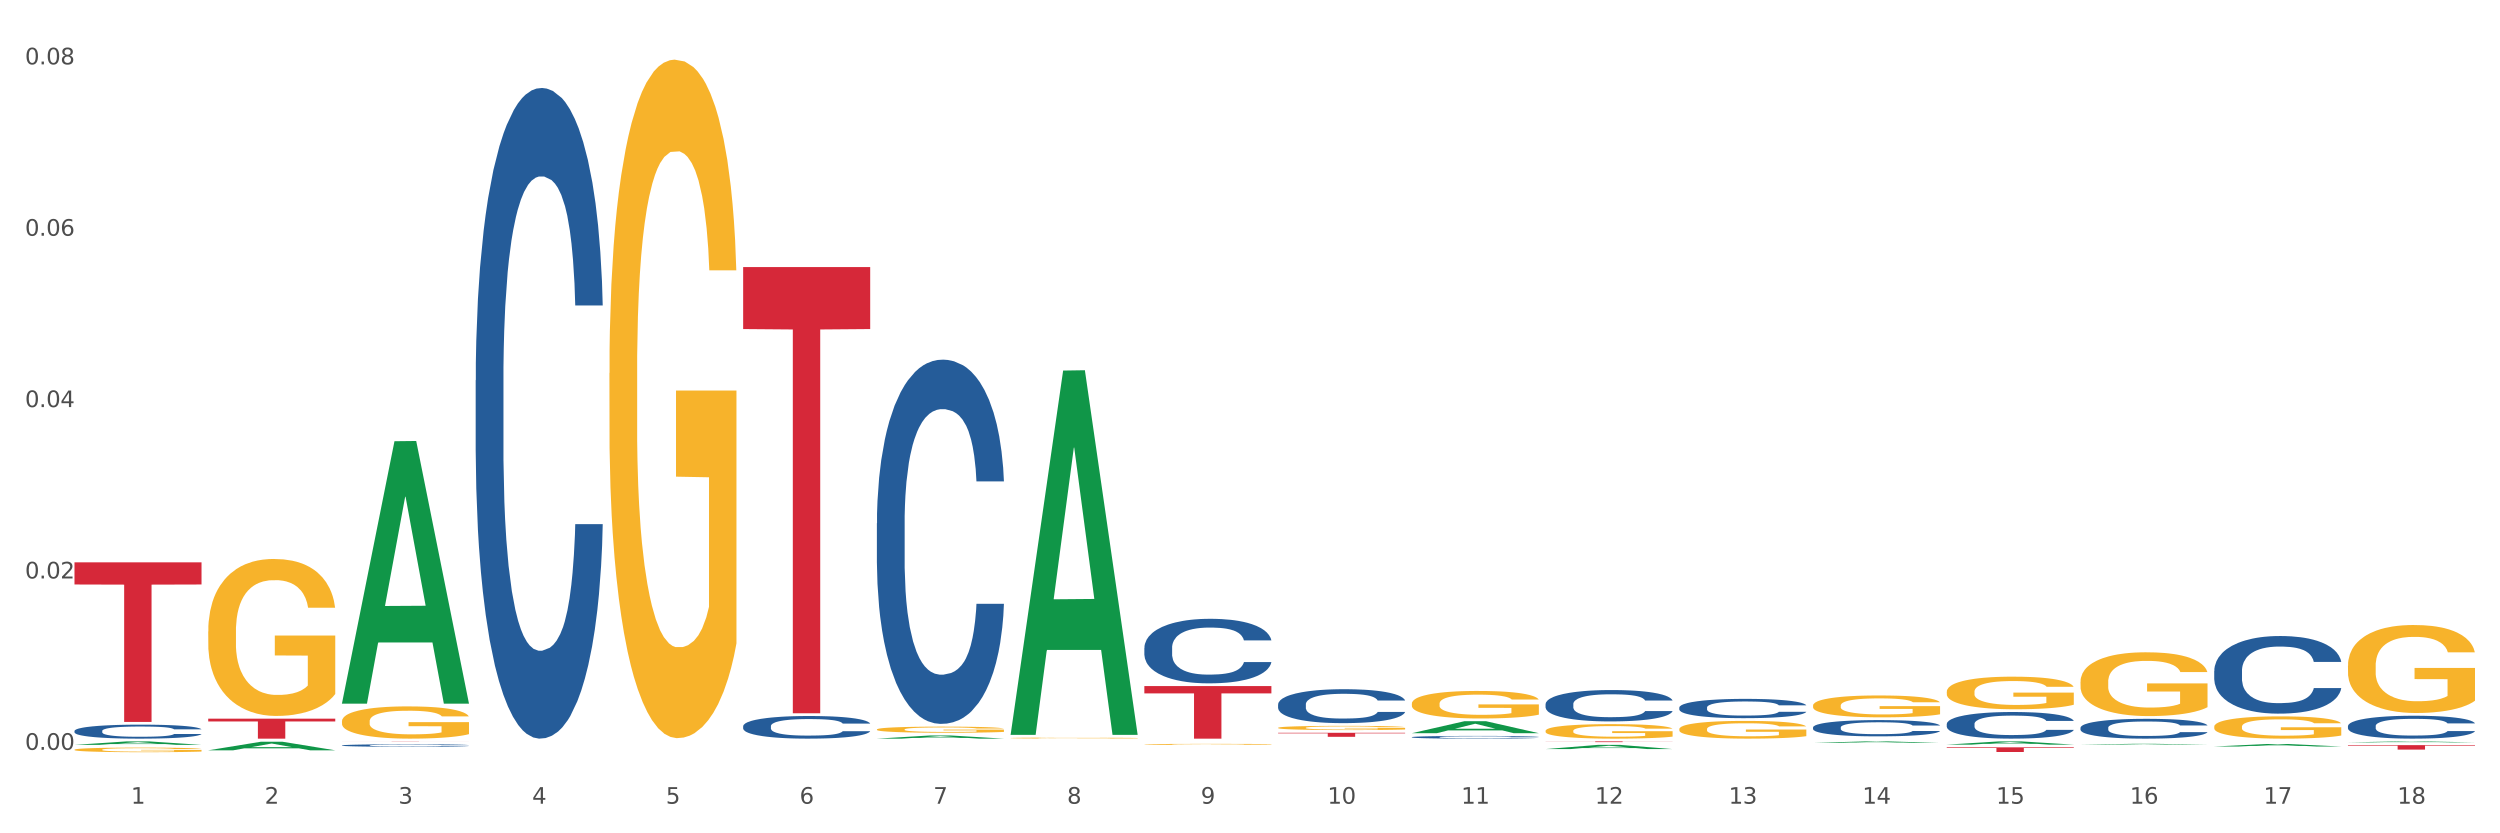 <?xml version="1.0" encoding="utf-8" standalone="no"?>
<!DOCTYPE svg PUBLIC "-//W3C//DTD SVG 1.1//EN"
  "http://www.w3.org/Graphics/SVG/1.1/DTD/svg11.dtd">
<svg xmlns:xlink="http://www.w3.org/1999/xlink" width="1080pt" height="360pt" viewBox="0 0 1080 360" xmlns="http://www.w3.org/2000/svg" version="1.1">
 <rect x="0" y="0" width="1080" height="360" fill="#333333" stroke="none"/>
 <defs>
  <style type="text/css">*{stroke-linejoin: round; stroke-linecap: butt}</style>
 </defs>
 <g id="figure_1">
  <g id="patch_1">
   <path d="M 0 360 
L 1080 360 
L 1080 0 
L 0 0 
z
" style="fill: #ffffff; stroke: #ffffff; stroke-linejoin: miter"/>
  </g>
  <g id="axes_1">
   <g id="matplotlib.axis_1">
    <g id="xtick_1">
     <g id="text_1">
      <!-- 1 -->
      <g style="fill: #4d4d4d" transform="translate(56.563 347.204) scale(0.096 -0.096)">
       <defs>
        <path id="DejaVuSans-31" d="M 794 531 
L 1825 531 
L 1825 4091 
L 703 3866 
L 703 4441 
L 1819 4666 
L 2450 4666 
L 2450 531 
L 3481 531 
L 3481 0 
L 794 0 
L 794 531 
z
" transform="scale(0.016)"/>
       </defs>
       <use xlink:href="#DejaVuSans-31"/>
      </g>
     </g>
    </g>
    <g id="xtick_2">
     <g id="text_2">
      <!-- 2 -->
      <g style="fill: #4d4d4d" transform="translate(114.336 347.204) scale(0.096 -0.096)">
       <defs>
        <path id="DejaVuSans-32" d="M 1228 531 
L 3431 531 
L 3431 0 
L 469 0 
L 469 531 
Q 828 903 1448 1529 
Q 2069 2156 2228 2338 
Q 2531 2678 2651 2914 
Q 2772 3150 2772 3378 
Q 2772 3750 2511 3984 
Q 2250 4219 1831 4219 
Q 1534 4219 1204 4116 
Q 875 4013 500 3803 
L 500 4441 
Q 881 4594 1212 4672 
Q 1544 4750 1819 4750 
Q 2544 4750 2975 4387 
Q 3406 4025 3406 3419 
Q 3406 3131 3298 2873 
Q 3191 2616 2906 2266 
Q 2828 2175 2409 1742 
Q 1991 1309 1228 531 
z
" transform="scale(0.016)"/>
       </defs>
       <use xlink:href="#DejaVuSans-32"/>
      </g>
     </g>
    </g>
    <g id="xtick_3">
     <g id="text_3">
      <!-- 3 -->
      <g style="fill: #4d4d4d" transform="translate(172.109 347.204) scale(0.096 -0.096)">
       <defs>
        <path id="DejaVuSans-33" d="M 2597 2516 
Q 3050 2419 3304 2112 
Q 3559 1806 3559 1356 
Q 3559 666 3084 287 
Q 2609 -91 1734 -91 
Q 1441 -91 1130 -33 
Q 819 25 488 141 
L 488 750 
Q 750 597 1062 519 
Q 1375 441 1716 441 
Q 2309 441 2620 675 
Q 2931 909 2931 1356 
Q 2931 1769 2642 2001 
Q 2353 2234 1838 2234 
L 1294 2234 
L 1294 2753 
L 1863 2753 
Q 2328 2753 2575 2939 
Q 2822 3125 2822 3475 
Q 2822 3834 2567 4026 
Q 2313 4219 1838 4219 
Q 1578 4219 1281 4162 
Q 984 4106 628 3988 
L 628 4550 
Q 988 4650 1302 4700 
Q 1616 4750 1894 4750 
Q 2613 4750 3031 4423 
Q 3450 4097 3450 3541 
Q 3450 3153 3228 2886 
Q 3006 2619 2597 2516 
z
" transform="scale(0.016)"/>
       </defs>
       <use xlink:href="#DejaVuSans-33"/>
      </g>
     </g>
    </g>
    <g id="xtick_4">
     <g id="text_4">
      <!-- 4 -->
      <g style="fill: #4d4d4d" transform="translate(229.882 347.204) scale(0.096 -0.096)">
       <defs>
        <path id="DejaVuSans-34" d="M 2419 4116 
L 825 1625 
L 2419 1625 
L 2419 4116 
z
M 2253 4666 
L 3047 4666 
L 3047 1625 
L 3713 1625 
L 3713 1100 
L 3047 1100 
L 3047 0 
L 2419 0 
L 2419 1100 
L 313 1100 
L 313 1709 
L 2253 4666 
z
" transform="scale(0.016)"/>
       </defs>
       <use xlink:href="#DejaVuSans-34"/>
      </g>
     </g>
    </g>
    <g id="xtick_5">
     <g id="text_5">
      <!-- 5 -->
      <g style="fill: #4d4d4d" transform="translate(287.655 347.204) scale(0.096 -0.096)">
       <defs>
        <path id="DejaVuSans-35" d="M 691 4666 
L 3169 4666 
L 3169 4134 
L 1269 4134 
L 1269 2991 
Q 1406 3038 1543 3061 
Q 1681 3084 1819 3084 
Q 2600 3084 3056 2656 
Q 3513 2228 3513 1497 
Q 3513 744 3044 326 
Q 2575 -91 1722 -91 
Q 1428 -91 1123 -41 
Q 819 9 494 109 
L 494 744 
Q 775 591 1075 516 
Q 1375 441 1709 441 
Q 2250 441 2565 725 
Q 2881 1009 2881 1497 
Q 2881 1984 2565 2268 
Q 2250 2553 1709 2553 
Q 1456 2553 1204 2497 
Q 953 2441 691 2322 
L 691 4666 
z
" transform="scale(0.016)"/>
       </defs>
       <use xlink:href="#DejaVuSans-35"/>
      </g>
     </g>
    </g>
    <g id="xtick_6">
     <g id="text_6">
      <!-- 6 -->
      <g style="fill: #4d4d4d" transform="translate(345.428 347.204) scale(0.096 -0.096)">
       <defs>
        <path id="DejaVuSans-36" d="M 2113 2584 
Q 1688 2584 1439 2293 
Q 1191 2003 1191 1497 
Q 1191 994 1439 701 
Q 1688 409 2113 409 
Q 2538 409 2786 701 
Q 3034 994 3034 1497 
Q 3034 2003 2786 2293 
Q 2538 2584 2113 2584 
z
M 3366 4563 
L 3366 3988 
Q 3128 4100 2886 4159 
Q 2644 4219 2406 4219 
Q 1781 4219 1451 3797 
Q 1122 3375 1075 2522 
Q 1259 2794 1537 2939 
Q 1816 3084 2150 3084 
Q 2853 3084 3261 2657 
Q 3669 2231 3669 1497 
Q 3669 778 3244 343 
Q 2819 -91 2113 -91 
Q 1303 -91 875 529 
Q 447 1150 447 2328 
Q 447 3434 972 4092 
Q 1497 4750 2381 4750 
Q 2619 4750 2861 4703 
Q 3103 4656 3366 4563 
z
" transform="scale(0.016)"/>
       </defs>
       <use xlink:href="#DejaVuSans-36"/>
      </g>
     </g>
    </g>
    <g id="xtick_7">
     <g id="text_7">
      <!-- 7 -->
      <g style="fill: #4d4d4d" transform="translate(403.201 347.204) scale(0.096 -0.096)">
       <defs>
        <path id="DejaVuSans-37" d="M 525 4666 
L 3525 4666 
L 3525 4397 
L 1831 0 
L 1172 0 
L 2766 4134 
L 525 4134 
L 525 4666 
z
" transform="scale(0.016)"/>
       </defs>
       <use xlink:href="#DejaVuSans-37"/>
      </g>
     </g>
    </g>
    <g id="xtick_8">
     <g id="text_8">
      <!-- 8 -->
      <g style="fill: #4d4d4d" transform="translate(460.974 347.204) scale(0.096 -0.096)">
       <defs>
        <path id="DejaVuSans-38" d="M 2034 2216 
Q 1584 2216 1326 1975 
Q 1069 1734 1069 1313 
Q 1069 891 1326 650 
Q 1584 409 2034 409 
Q 2484 409 2743 651 
Q 3003 894 3003 1313 
Q 3003 1734 2745 1975 
Q 2488 2216 2034 2216 
z
M 1403 2484 
Q 997 2584 770 2862 
Q 544 3141 544 3541 
Q 544 4100 942 4425 
Q 1341 4750 2034 4750 
Q 2731 4750 3128 4425 
Q 3525 4100 3525 3541 
Q 3525 3141 3298 2862 
Q 3072 2584 2669 2484 
Q 3125 2378 3379 2068 
Q 3634 1759 3634 1313 
Q 3634 634 3220 271 
Q 2806 -91 2034 -91 
Q 1263 -91 848 271 
Q 434 634 434 1313 
Q 434 1759 690 2068 
Q 947 2378 1403 2484 
z
M 1172 3481 
Q 1172 3119 1398 2916 
Q 1625 2713 2034 2713 
Q 2441 2713 2670 2916 
Q 2900 3119 2900 3481 
Q 2900 3844 2670 4047 
Q 2441 4250 2034 4250 
Q 1625 4250 1398 4047 
Q 1172 3844 1172 3481 
z
" transform="scale(0.016)"/>
       </defs>
       <use xlink:href="#DejaVuSans-38"/>
      </g>
     </g>
    </g>
    <g id="xtick_9">
     <g id="text_9">
      <!-- 9 -->
      <g style="fill: #4d4d4d" transform="translate(518.747 347.204) scale(0.096 -0.096)">
       <defs>
        <path id="DejaVuSans-39" d="M 703 97 
L 703 672 
Q 941 559 1184 500 
Q 1428 441 1663 441 
Q 2288 441 2617 861 
Q 2947 1281 2994 2138 
Q 2813 1869 2534 1725 
Q 2256 1581 1919 1581 
Q 1219 1581 811 2004 
Q 403 2428 403 3163 
Q 403 3881 828 4315 
Q 1253 4750 1959 4750 
Q 2769 4750 3195 4129 
Q 3622 3509 3622 2328 
Q 3622 1225 3098 567 
Q 2575 -91 1691 -91 
Q 1453 -91 1209 -44 
Q 966 3 703 97 
z
M 1959 2075 
Q 2384 2075 2632 2365 
Q 2881 2656 2881 3163 
Q 2881 3666 2632 3958 
Q 2384 4250 1959 4250 
Q 1534 4250 1286 3958 
Q 1038 3666 1038 3163 
Q 1038 2656 1286 2365 
Q 1534 2075 1959 2075 
z
" transform="scale(0.016)"/>
       </defs>
       <use xlink:href="#DejaVuSans-39"/>
      </g>
     </g>
    </g>
    <g id="xtick_10">
     <g id="text_10">
      <!-- 10 -->
      <g style="fill: #4d4d4d" transform="translate(573.466 347.204) scale(0.096 -0.096)">
       <defs>
        <path id="DejaVuSans-30" d="M 2034 4250 
Q 1547 4250 1301 3770 
Q 1056 3291 1056 2328 
Q 1056 1369 1301 889 
Q 1547 409 2034 409 
Q 2525 409 2770 889 
Q 3016 1369 3016 2328 
Q 3016 3291 2770 3770 
Q 2525 4250 2034 4250 
z
M 2034 4750 
Q 2819 4750 3233 4129 
Q 3647 3509 3647 2328 
Q 3647 1150 3233 529 
Q 2819 -91 2034 -91 
Q 1250 -91 836 529 
Q 422 1150 422 2328 
Q 422 3509 836 4129 
Q 1250 4750 2034 4750 
z
" transform="scale(0.016)"/>
       </defs>
       <use xlink:href="#DejaVuSans-31"/>
       <use xlink:href="#DejaVuSans-30" transform="translate(63.623 0)"/>
      </g>
     </g>
    </g>
    <g id="xtick_11">
     <g id="text_11">
      <!-- 11 -->
      <g style="fill: #4d4d4d" transform="translate(631.239 347.204) scale(0.096 -0.096)">
       <use xlink:href="#DejaVuSans-31"/>
       <use xlink:href="#DejaVuSans-31" transform="translate(63.623 0)"/>
      </g>
     </g>
    </g>
    <g id="xtick_12">
     <g id="text_12">
      <!-- 12 -->
      <g style="fill: #4d4d4d" transform="translate(689.012 347.204) scale(0.096 -0.096)">
       <use xlink:href="#DejaVuSans-31"/>
       <use xlink:href="#DejaVuSans-32" transform="translate(63.623 0)"/>
      </g>
     </g>
    </g>
    <g id="xtick_13">
     <g id="text_13">
      <!-- 13 -->
      <g style="fill: #4d4d4d" transform="translate(746.785 347.204) scale(0.096 -0.096)">
       <use xlink:href="#DejaVuSans-31"/>
       <use xlink:href="#DejaVuSans-33" transform="translate(63.623 0)"/>
      </g>
     </g>
    </g>
    <g id="xtick_14">
     <g id="text_14">
      <!-- 14 -->
      <g style="fill: #4d4d4d" transform="translate(804.558 347.204) scale(0.096 -0.096)">
       <use xlink:href="#DejaVuSans-31"/>
       <use xlink:href="#DejaVuSans-34" transform="translate(63.623 0)"/>
      </g>
     </g>
    </g>
    <g id="xtick_15">
     <g id="text_15">
      <!-- 15 -->
      <g style="fill: #4d4d4d" transform="translate(862.331 347.204) scale(0.096 -0.096)">
       <use xlink:href="#DejaVuSans-31"/>
       <use xlink:href="#DejaVuSans-35" transform="translate(63.623 0)"/>
      </g>
     </g>
    </g>
    <g id="xtick_16">
     <g id="text_16">
      <!-- 16 -->
      <g style="fill: #4d4d4d" transform="translate(920.104 347.204) scale(0.096 -0.096)">
       <use xlink:href="#DejaVuSans-31"/>
       <use xlink:href="#DejaVuSans-36" transform="translate(63.623 0)"/>
      </g>
     </g>
    </g>
    <g id="xtick_17">
     <g id="text_17">
      <!-- 17 -->
      <g style="fill: #4d4d4d" transform="translate(977.877 347.204) scale(0.096 -0.096)">
       <use xlink:href="#DejaVuSans-31"/>
       <use xlink:href="#DejaVuSans-37" transform="translate(63.623 0)"/>
      </g>
     </g>
    </g>
    <g id="xtick_18">
     <g id="text_18">
      <!-- 18 -->
      <g style="fill: #4d4d4d" transform="translate(1035.65 347.204) scale(0.096 -0.096)">
       <use xlink:href="#DejaVuSans-31"/>
       <use xlink:href="#DejaVuSans-38" transform="translate(63.623 0)"/>
      </g>
     </g>
    </g>
    <g id="xtick_19"/>
    <g id="xtick_20"/>
    <g id="xtick_21"/>
    <g id="xtick_22"/>
    <g id="xtick_23"/>
    <g id="xtick_24"/>
    <g id="xtick_25"/>
    <g id="xtick_26"/>
    <g id="xtick_27"/>
    <g id="xtick_28"/>
    <g id="xtick_29"/>
    <g id="xtick_30"/>
    <g id="xtick_31"/>
    <g id="xtick_32"/>
    <g id="xtick_33"/>
    <g id="xtick_34"/>
    <g id="xtick_35"/>
   </g>
   <g id="matplotlib.axis_2">
    <g id="ytick_1">
     <g id="text_19">
      <!-- 0.00 -->
      <g style="fill: #4d4d4d" transform="translate(10.8 323.92) scale(0.096 -0.096)">
       <defs>
        <path id="DejaVuSans-2e" d="M 684 794 
L 1344 794 
L 1344 0 
L 684 0 
L 684 794 
z
" transform="scale(0.016)"/>
       </defs>
       <use xlink:href="#DejaVuSans-30"/>
       <use xlink:href="#DejaVuSans-2e" transform="translate(63.623 0)"/>
       <use xlink:href="#DejaVuSans-30" transform="translate(95.41 0)"/>
       <use xlink:href="#DejaVuSans-30" transform="translate(159.033 0)"/>
      </g>
     </g>
    </g>
    <g id="ytick_2">
     <g id="text_20">
      <!-- 0.02 -->
      <g style="fill: #4d4d4d" transform="translate(10.8 249.893) scale(0.096 -0.096)">
       <use xlink:href="#DejaVuSans-30"/>
       <use xlink:href="#DejaVuSans-2e" transform="translate(63.623 0)"/>
       <use xlink:href="#DejaVuSans-30" transform="translate(95.41 0)"/>
       <use xlink:href="#DejaVuSans-32" transform="translate(159.033 0)"/>
      </g>
     </g>
    </g>
    <g id="ytick_3">
     <g id="text_21">
      <!-- 0.04 -->
      <g style="fill: #4d4d4d" transform="translate(10.8 175.866) scale(0.096 -0.096)">
       <use xlink:href="#DejaVuSans-30"/>
       <use xlink:href="#DejaVuSans-2e" transform="translate(63.623 0)"/>
       <use xlink:href="#DejaVuSans-30" transform="translate(95.41 0)"/>
       <use xlink:href="#DejaVuSans-34" transform="translate(159.033 0)"/>
      </g>
     </g>
    </g>
    <g id="ytick_4">
     <g id="text_22">
      <!-- 0.06 -->
      <g style="fill: #4d4d4d" transform="translate(10.8 101.838) scale(0.096 -0.096)">
       <use xlink:href="#DejaVuSans-30"/>
       <use xlink:href="#DejaVuSans-2e" transform="translate(63.623 0)"/>
       <use xlink:href="#DejaVuSans-30" transform="translate(95.41 0)"/>
       <use xlink:href="#DejaVuSans-36" transform="translate(159.033 0)"/>
      </g>
     </g>
    </g>
    <g id="ytick_5">
     <g id="text_23">
      <!-- 0.08 -->
      <g style="fill: #4d4d4d" transform="translate(10.8 27.811) scale(0.096 -0.096)">
       <use xlink:href="#DejaVuSans-30"/>
       <use xlink:href="#DejaVuSans-2e" transform="translate(63.623 0)"/>
       <use xlink:href="#DejaVuSans-30" transform="translate(95.41 0)"/>
       <use xlink:href="#DejaVuSans-38" transform="translate(159.033 0)"/>
      </g>
     </g>
    </g>
    <g id="ytick_6"/>
    <g id="ytick_7"/>
    <g id="ytick_8"/>
    <g id="ytick_9"/>
   </g>
   <g id="PolyCollection_1">
    <path d="M 32.175 321.779 
L 32.232 321.777 
L 54.864 320.274 
L 64.257 320.273 
L 87.059 321.782 
L 76.196 321.782 
L 71.273 321.43 
L 47.905 321.43 
L 47.735 321.436 
L 42.982 321.782 
L 32.175 321.782 
L 32.175 321.779 
L 50.847 321.221 
L 68.331 321.219 
L 59.674 320.595 
L 59.561 320.592 
L 59.447 320.596 
L 50.79 321.219 
L 50.847 321.221 
L 32.175 321.779 
z
" clip-path="url(#p9c3841fbf2)" style="fill: #109648"/>
    <path d="M 667.678 304.187 
L 667.743 304.175 
L 667.743 303.828 
L 667.937 303.358 
L 668.651 302.491 
L 669.559 301.835 
L 671.116 301.067 
L 671.96 300.746 
L 673.062 300.387 
L 675.333 299.805 
L 677.928 299.31 
L 679.745 299.037 
L 681.107 298.864 
L 684.156 298.554 
L 685.908 298.418 
L 687.724 298.307 
L 689.281 298.232 
L 691.876 298.146 
L 693.952 298.109 
L 696.353 298.096 
L 698.364 298.109 
L 701.024 298.158 
L 704.916 298.307 
L 706.408 298.393 
L 708.419 298.542 
L 710.495 298.74 
L 712.182 298.938 
L 714.128 299.223 
L 716.139 299.594 
L 718.086 300.065 
L 719.448 300.498 
L 720.551 300.956 
L 721.524 301.513 
L 722.238 302.12 
L 722.562 302.627 
L 710.69 302.627 
L 710.366 302.169 
L 709.717 301.674 
L 709.068 301.34 
L 708.354 301.067 
L 707.252 300.758 
L 706.278 300.56 
L 704.657 300.325 
L 703.164 300.176 
L 701.932 300.089 
L 700.44 300.015 
L 697.261 299.941 
L 694.99 299.941 
L 693.563 299.966 
L 691.811 300.028 
L 690.319 300.114 
L 688.568 300.263 
L 687.205 300.424 
L 685.843 300.634 
L 685.064 300.783 
L 683.897 301.055 
L 683.118 301.278 
L 682.08 301.662 
L 681.496 301.934 
L 680.458 302.64 
L 680.004 303.159 
L 679.809 303.519 
L 679.68 303.915 
L 679.68 305.846 
L 680.069 306.712 
L 680.393 307.084 
L 680.912 307.505 
L 681.885 308.049 
L 683.313 308.582 
L 684.805 308.965 
L 686.037 309.201 
L 687.205 309.374 
L 688.373 309.51 
L 689.8 309.634 
L 690.968 309.708 
L 692.72 309.782 
L 694.796 309.82 
L 696.417 309.82 
L 699.726 309.758 
L 701.218 309.696 
L 702.645 309.609 
L 704.202 309.473 
L 705.435 309.324 
L 706.149 309.213 
L 707.316 308.978 
L 708.225 308.73 
L 709.003 308.446 
L 709.522 308.198 
L 710.106 307.827 
L 710.56 307.406 
L 710.69 307.183 
L 722.562 307.183 
L 722.303 307.628 
L 721.848 308.062 
L 720.94 308.644 
L 720.227 308.978 
L 719.124 309.386 
L 717.956 309.733 
L 716.334 310.117 
L 714.842 310.401 
L 713.285 310.649 
L 711.598 310.872 
L 708.549 311.181 
L 707.446 311.268 
L 705.111 311.417 
L 703.294 311.503 
L 700.634 311.59 
L 697.91 311.639 
L 695.055 311.652 
L 692.525 311.627 
L 689.735 311.553 
L 687.984 311.478 
L 686.037 311.367 
L 683.767 311.194 
L 681.626 310.983 
L 679.615 310.736 
L 677.733 310.451 
L 675.982 310.129 
L 673.711 309.597 
L 672.024 309.077 
L 670.792 308.594 
L 669.948 308.186 
L 669.105 307.666 
L 668.651 307.307 
L 667.937 306.44 
L 667.678 305.635 
L 667.678 304.187 
z
" clip-path="url(#p9c3841fbf2)" style="fill: #255c99"/>
    <path d="M 609.905 318.448 
L 609.97 318.447 
L 609.97 318.417 
L 610.164 318.376 
L 610.878 318.301 
L 611.786 318.244 
L 613.343 318.178 
L 614.187 318.15 
L 615.289 318.119 
L 617.56 318.068 
L 620.155 318.026 
L 621.972 318.002 
L 623.334 317.987 
L 626.383 317.96 
L 628.135 317.948 
L 629.951 317.939 
L 631.508 317.932 
L 634.103 317.925 
L 636.179 317.922 
L 638.58 317.92 
L 640.591 317.922 
L 643.251 317.926 
L 647.143 317.939 
L 648.635 317.946 
L 650.646 317.959 
L 652.722 317.976 
L 654.409 317.993 
L 656.355 318.018 
L 658.367 318.05 
L 660.313 318.091 
L 661.675 318.129 
L 662.778 318.168 
L 663.751 318.216 
L 664.465 318.269 
L 664.789 318.313 
L 652.917 318.313 
L 652.593 318.273 
L 651.944 318.23 
L 651.295 318.201 
L 650.581 318.178 
L 649.479 318.151 
L 648.505 318.134 
L 646.884 318.114 
L 645.391 318.101 
L 644.159 318.093 
L 642.667 318.087 
L 639.488 318.08 
L 637.217 318.08 
L 635.79 318.082 
L 634.038 318.088 
L 632.546 318.095 
L 630.795 318.108 
L 629.432 318.122 
L 628.07 318.14 
L 627.291 318.153 
L 626.124 318.177 
L 625.345 318.196 
L 624.307 318.229 
L 623.723 318.253 
L 622.685 318.314 
L 622.231 318.359 
L 622.036 318.39 
L 621.907 318.425 
L 621.907 318.592 
L 622.296 318.667 
L 622.62 318.699 
L 623.139 318.736 
L 624.112 318.783 
L 625.54 318.829 
L 627.032 318.862 
L 628.264 318.883 
L 629.432 318.898 
L 630.6 318.909 
L 632.027 318.92 
L 633.195 318.927 
L 634.947 318.933 
L 637.023 318.936 
L 638.644 318.936 
L 641.953 318.931 
L 643.445 318.926 
L 644.872 318.918 
L 646.429 318.906 
L 647.662 318.893 
L 648.376 318.884 
L 649.543 318.863 
L 650.452 318.842 
L 651.23 318.817 
L 651.749 318.796 
L 652.333 318.764 
L 652.787 318.727 
L 652.917 318.708 
L 664.789 318.708 
L 664.53 318.746 
L 664.076 318.784 
L 663.167 318.834 
L 662.454 318.863 
L 661.351 318.899 
L 660.183 318.929 
L 658.561 318.962 
L 657.069 318.987 
L 655.512 319.008 
L 653.825 319.027 
L 650.776 319.054 
L 649.673 319.062 
L 647.338 319.075 
L 645.521 319.082 
L 642.861 319.09 
L 640.137 319.094 
L 637.282 319.095 
L 634.752 319.093 
L 631.962 319.086 
L 630.211 319.08 
L 628.264 319.07 
L 625.994 319.055 
L 623.853 319.037 
L 621.842 319.016 
L 619.96 318.991 
L 618.209 318.963 
L 615.938 318.917 
L 614.251 318.872 
L 613.019 318.83 
L 612.175 318.795 
L 611.332 318.75 
L 610.878 318.719 
L 610.164 318.643 
L 609.905 318.574 
L 609.905 318.448 
z
" clip-path="url(#p9c3841fbf2)" style="fill: #255c99"/>
    <path d="M 552.132 304.321 
L 552.197 304.308 
L 552.197 303.933 
L 552.391 303.424 
L 553.105 302.487 
L 554.013 301.777 
L 555.57 300.947 
L 556.414 300.599 
L 557.516 300.211 
L 559.787 299.582 
L 562.382 299.046 
L 564.199 298.752 
L 565.561 298.564 
L 568.61 298.229 
L 570.362 298.082 
L 572.178 297.962 
L 573.735 297.881 
L 576.33 297.788 
L 578.406 297.748 
L 580.807 297.734 
L 582.818 297.748 
L 585.478 297.801 
L 589.37 297.962 
L 590.862 298.055 
L 592.873 298.216 
L 594.949 298.43 
L 596.636 298.644 
L 598.582 298.952 
L 600.594 299.354 
L 602.54 299.863 
L 603.902 300.331 
L 605.005 300.827 
L 605.978 301.429 
L 606.692 302.085 
L 607.016 302.634 
L 595.144 302.634 
L 594.82 302.139 
L 594.171 301.603 
L 593.522 301.242 
L 592.809 300.947 
L 591.706 300.613 
L 590.733 300.398 
L 589.111 300.144 
L 587.619 299.983 
L 586.386 299.89 
L 584.894 299.809 
L 581.715 299.729 
L 579.444 299.729 
L 578.017 299.756 
L 576.265 299.823 
L 574.773 299.916 
L 573.022 300.077 
L 571.659 300.251 
L 570.297 300.479 
L 569.518 300.639 
L 568.351 300.934 
L 567.572 301.175 
L 566.534 301.59 
L 565.95 301.884 
L 564.912 302.647 
L 564.458 303.21 
L 564.263 303.598 
L 564.134 304.026 
L 564.134 306.115 
L 564.523 307.052 
L 564.847 307.454 
L 565.366 307.909 
L 566.339 308.498 
L 567.767 309.074 
L 569.259 309.489 
L 570.491 309.743 
L 571.659 309.931 
L 572.827 310.078 
L 574.254 310.212 
L 575.422 310.292 
L 577.174 310.372 
L 579.25 310.412 
L 580.871 310.412 
L 584.18 310.346 
L 585.672 310.279 
L 587.1 310.185 
L 588.657 310.038 
L 589.889 309.877 
L 590.603 309.756 
L 591.771 309.502 
L 592.679 309.234 
L 593.457 308.926 
L 593.976 308.659 
L 594.56 308.257 
L 595.014 307.802 
L 595.144 307.561 
L 607.016 307.561 
L 606.757 308.043 
L 606.303 308.511 
L 605.394 309.141 
L 604.681 309.502 
L 603.578 309.944 
L 602.41 310.319 
L 600.788 310.734 
L 599.296 311.042 
L 597.739 311.309 
L 596.052 311.55 
L 593.003 311.885 
L 591.9 311.979 
L 589.565 312.14 
L 587.748 312.233 
L 585.088 312.327 
L 582.364 312.381 
L 579.509 312.394 
L 576.979 312.367 
L 574.189 312.287 
L 572.438 312.206 
L 570.491 312.086 
L 568.221 311.899 
L 566.08 311.671 
L 564.069 311.403 
L 562.187 311.095 
L 560.436 310.747 
L 558.165 310.172 
L 556.478 309.609 
L 555.246 309.087 
L 554.402 308.645 
L 553.559 308.083 
L 553.105 307.695 
L 552.391 306.758 
L 552.132 305.887 
L 552.132 304.321 
z
" clip-path="url(#p9c3841fbf2)" style="fill: #255c99"/>
    <path d="M 32.175 323.879 
L 32.24 323.877 
L 32.24 323.812 
L 32.369 323.756 
L 33.017 323.619 
L 33.989 323.507 
L 34.702 323.447 
L 35.415 323.398 
L 36.257 323.349 
L 37.294 323.298 
L 39.173 323.223 
L 40.34 323.185 
L 41.765 323.145 
L 44.357 323.087 
L 46.236 323.054 
L 48.18 323.027 
L 51.355 322.994 
L 53.429 322.98 
L 55.632 322.969 
L 58.289 322.962 
L 60.298 322.96 
L 64.704 322.965 
L 68.462 322.982 
L 70.277 322.994 
L 72.609 323.016 
L 73.84 323.031 
L 75.849 323.06 
L 77.923 323.098 
L 79.348 323.131 
L 81.487 323.192 
L 83.107 323.254 
L 84.597 323.33 
L 85.375 323.383 
L 85.958 323.432 
L 86.476 323.489 
L 86.995 323.578 
L 75.331 323.578 
L 74.877 323.514 
L 74.164 323.454 
L 73.128 323.396 
L 72.22 323.36 
L 70.665 323.314 
L 69.24 323.285 
L 67.749 323.263 
L 65.935 323.245 
L 64.509 323.236 
L 62.501 323.229 
L 58.548 323.231 
L 55.891 323.245 
L 54.077 323.263 
L 52.911 323.28 
L 51.874 323.298 
L 50.707 323.323 
L 49.347 323.361 
L 48.375 323.396 
L 47.403 323.439 
L 46.625 323.483 
L 45.912 323.534 
L 45.329 323.588 
L 44.876 323.645 
L 44.487 323.714 
L 44.163 323.828 
L 44.163 324.077 
L 44.292 324.134 
L 44.616 324.208 
L 45.005 324.264 
L 45.653 324.332 
L 46.236 324.377 
L 47.338 324.443 
L 48.569 324.497 
L 49.541 324.532 
L 50.513 324.561 
L 52.198 324.601 
L 54.077 324.633 
L 55.697 324.653 
L 57.9 324.671 
L 59.39 324.679 
L 60.686 324.682 
L 63.861 324.682 
L 66.129 324.677 
L 68.657 324.664 
L 70.601 324.648 
L 72.22 324.628 
L 74.035 324.595 
L 75.201 324.564 
L 75.201 324.185 
L 60.946 324.183 
L 60.946 323.93 
L 87.059 323.93 
L 87.059 324.671 
L 85.958 324.71 
L 84.727 324.744 
L 83.431 324.775 
L 81.487 324.813 
L 79.154 324.85 
L 77.08 324.875 
L 74.877 324.897 
L 72.285 324.917 
L 68.916 324.935 
L 66.842 324.942 
L 64.25 324.948 
L 61.205 324.95 
L 58.548 324.946 
L 55.956 324.937 
L 53.235 324.92 
L 50.578 324.897 
L 48.569 324.873 
L 46.56 324.844 
L 44.422 324.806 
L 42.737 324.77 
L 41.441 324.737 
L 40.016 324.695 
L 38.46 324.641 
L 37.294 324.592 
L 36.257 324.541 
L 35.156 324.475 
L 34.378 324.419 
L 33.601 324.348 
L 33.147 324.295 
L 32.629 324.214 
L 32.24 324.099 
L 32.175 323.879 
z
" clip-path="url(#p9c3841fbf2)" style="fill: #f7b32b"/>
    <path d="M 378.813 226.07 
L 378.878 225.926 
L 378.878 221.902 
L 379.072 216.441 
L 379.786 206.382 
L 380.694 198.765 
L 382.251 189.855 
L 383.095 186.119 
L 384.198 181.951 
L 386.468 175.197 
L 389.063 169.449 
L 390.88 166.287 
L 392.242 164.275 
L 395.291 160.682 
L 397.043 159.102 
L 398.859 157.808 
L 400.416 156.946 
L 403.011 155.94 
L 405.087 155.509 
L 407.488 155.365 
L 409.499 155.509 
L 412.159 156.084 
L 416.051 157.808 
L 417.543 158.814 
L 419.554 160.539 
L 421.63 162.838 
L 423.317 165.137 
L 425.263 168.443 
L 427.275 172.754 
L 429.221 178.215 
L 430.583 183.245 
L 431.686 188.562 
L 432.659 195.029 
L 433.373 202.07 
L 433.697 207.962 
L 421.825 207.962 
L 421.501 202.645 
L 420.852 196.897 
L 420.203 193.017 
L 419.49 189.855 
L 418.387 186.262 
L 417.414 183.963 
L 415.792 181.233 
L 414.3 179.508 
L 413.067 178.502 
L 411.575 177.64 
L 408.396 176.778 
L 406.125 176.778 
L 404.698 177.065 
L 402.946 177.784 
L 401.454 178.79 
L 399.703 180.514 
L 398.34 182.382 
L 396.978 184.825 
L 396.199 186.55 
L 395.032 189.711 
L 394.253 192.298 
L 393.215 196.753 
L 392.631 199.915 
L 391.593 208.106 
L 391.139 214.142 
L 390.945 218.309 
L 390.815 222.908 
L 390.815 245.327 
L 391.204 255.386 
L 391.528 259.698 
L 392.047 264.584 
L 393.021 270.907 
L 394.448 277.086 
L 395.94 281.541 
L 397.173 284.272 
L 398.34 286.284 
L 399.508 287.864 
L 400.935 289.302 
L 402.103 290.164 
L 403.855 291.026 
L 405.931 291.457 
L 407.553 291.457 
L 410.861 290.739 
L 412.353 290.02 
L 413.781 289.014 
L 415.338 287.433 
L 416.57 285.709 
L 417.284 284.415 
L 418.452 281.685 
L 419.36 278.811 
L 420.138 275.505 
L 420.657 272.631 
L 421.241 268.32 
L 421.695 263.434 
L 421.825 260.847 
L 433.697 260.847 
L 433.438 266.021 
L 432.984 271.051 
L 432.075 277.805 
L 431.362 281.685 
L 430.259 286.427 
L 429.091 290.451 
L 427.469 294.906 
L 425.977 298.211 
L 424.42 301.086 
L 422.733 303.672 
L 419.684 307.265 
L 418.581 308.271 
L 416.246 309.996 
L 414.429 311.002 
L 411.769 312.007 
L 409.045 312.582 
L 406.19 312.726 
L 403.66 312.439 
L 400.87 311.576 
L 399.119 310.714 
L 397.173 309.421 
L 394.902 307.409 
L 392.761 304.966 
L 390.75 302.092 
L 388.869 298.786 
L 387.117 295.05 
L 384.846 288.87 
L 383.16 282.835 
L 381.927 277.23 
L 381.084 272.488 
L 380.24 266.452 
L 379.786 262.284 
L 379.072 252.225 
L 378.813 242.884 
L 378.813 226.07 
z
" clip-path="url(#p9c3841fbf2)" style="fill: #255c99"/>
    <path d="M 321.04 313.708 
L 321.105 313.699 
L 321.105 313.449 
L 321.299 313.109 
L 322.013 312.484 
L 322.921 312.01 
L 324.478 311.456 
L 325.322 311.224 
L 326.425 310.965 
L 328.695 310.545 
L 331.29 310.187 
L 333.107 309.991 
L 334.469 309.866 
L 337.518 309.642 
L 339.27 309.544 
L 341.086 309.464 
L 342.643 309.41 
L 345.238 309.348 
L 347.314 309.321 
L 349.715 309.312 
L 351.726 309.321 
L 354.386 309.357 
L 358.278 309.464 
L 359.77 309.526 
L 361.781 309.634 
L 363.857 309.776 
L 365.544 309.919 
L 367.49 310.125 
L 369.502 310.393 
L 371.448 310.732 
L 372.81 311.045 
L 373.913 311.376 
L 374.886 311.778 
L 375.6 312.216 
L 375.924 312.582 
L 364.052 312.582 
L 363.728 312.251 
L 363.079 311.894 
L 362.43 311.653 
L 361.717 311.456 
L 360.614 311.233 
L 359.641 311.09 
L 358.019 310.92 
L 356.527 310.813 
L 355.294 310.75 
L 353.802 310.697 
L 350.623 310.643 
L 348.352 310.643 
L 346.925 310.661 
L 345.173 310.706 
L 343.681 310.768 
L 341.93 310.875 
L 340.567 310.992 
L 339.205 311.143 
L 338.426 311.251 
L 337.259 311.447 
L 336.48 311.608 
L 335.442 311.885 
L 334.858 312.082 
L 333.82 312.591 
L 333.366 312.966 
L 333.172 313.225 
L 333.042 313.511 
L 333.042 314.905 
L 333.431 315.53 
L 333.755 315.798 
L 334.274 316.102 
L 335.248 316.495 
L 336.675 316.879 
L 338.167 317.156 
L 339.4 317.326 
L 340.567 317.451 
L 341.735 317.549 
L 343.162 317.639 
L 344.33 317.692 
L 346.082 317.746 
L 348.158 317.773 
L 349.78 317.773 
L 353.088 317.728 
L 354.58 317.683 
L 356.008 317.621 
L 357.565 317.523 
L 358.797 317.415 
L 359.511 317.335 
L 360.679 317.165 
L 361.587 316.987 
L 362.365 316.781 
L 362.884 316.602 
L 363.468 316.334 
L 363.922 316.031 
L 364.052 315.87 
L 375.924 315.87 
L 375.665 316.191 
L 375.211 316.504 
L 374.302 316.924 
L 373.589 317.165 
L 372.486 317.46 
L 371.318 317.71 
L 369.696 317.987 
L 368.204 318.193 
L 366.647 318.371 
L 364.96 318.532 
L 361.911 318.756 
L 360.808 318.818 
L 358.473 318.925 
L 356.656 318.988 
L 353.996 319.05 
L 351.272 319.086 
L 348.417 319.095 
L 345.887 319.077 
L 343.097 319.024 
L 341.346 318.97 
L 339.4 318.89 
L 337.129 318.764 
L 334.988 318.613 
L 332.977 318.434 
L 331.096 318.228 
L 329.344 317.996 
L 327.073 317.612 
L 325.387 317.237 
L 324.154 316.888 
L 323.311 316.593 
L 322.467 316.218 
L 322.013 315.959 
L 321.299 315.334 
L 321.04 314.753 
L 321.04 313.708 
z
" clip-path="url(#p9c3841fbf2)" style="fill: #255c99"/>
    <path d="M 205.494 164.303 
L 205.559 164.047 
L 205.559 156.859 
L 205.753 147.104 
L 206.467 129.135 
L 207.375 115.53 
L 208.932 99.614 
L 209.776 92.94 
L 210.879 85.496 
L 213.149 73.431 
L 215.744 63.163 
L 217.561 57.515 
L 218.923 53.921 
L 221.972 47.504 
L 223.724 44.68 
L 225.54 42.37 
L 227.097 40.83 
L 229.692 39.033 
L 231.768 38.263 
L 234.169 38.006 
L 236.18 38.263 
L 238.84 39.289 
L 242.732 42.37 
L 244.224 44.167 
L 246.236 47.247 
L 248.312 51.354 
L 249.998 55.462 
L 251.945 61.366 
L 253.956 69.067 
L 255.902 78.822 
L 257.264 87.806 
L 258.367 97.304 
L 259.34 108.856 
L 260.054 121.434 
L 260.378 131.959 
L 248.506 131.959 
L 248.182 122.461 
L 247.533 112.193 
L 246.884 105.262 
L 246.171 99.614 
L 245.068 93.197 
L 244.095 89.09 
L 242.473 84.212 
L 240.981 81.132 
L 239.748 79.335 
L 238.256 77.795 
L 235.077 76.254 
L 232.806 76.254 
L 231.379 76.768 
L 229.627 78.051 
L 228.135 79.848 
L 226.384 82.929 
L 225.021 86.266 
L 223.659 90.63 
L 222.88 93.71 
L 221.713 99.358 
L 220.934 103.978 
L 219.896 111.936 
L 219.312 117.584 
L 218.274 132.216 
L 217.82 142.997 
L 217.626 150.441 
L 217.496 158.656 
L 217.496 198.702 
L 217.885 216.671 
L 218.209 224.372 
L 218.728 233.1 
L 219.702 244.395 
L 221.129 255.433 
L 222.621 263.391 
L 223.854 268.268 
L 225.021 271.862 
L 226.189 274.685 
L 227.616 277.253 
L 228.784 278.793 
L 230.536 280.333 
L 232.612 281.103 
L 234.234 281.103 
L 237.542 279.82 
L 239.034 278.536 
L 240.462 276.739 
L 242.019 273.915 
L 243.251 270.835 
L 243.965 268.525 
L 245.133 263.647 
L 246.041 258.513 
L 246.819 252.609 
L 247.338 247.475 
L 247.922 239.774 
L 248.376 231.046 
L 248.506 226.425 
L 260.378 226.425 
L 260.119 235.667 
L 259.665 244.651 
L 258.756 256.716 
L 258.043 263.647 
L 256.94 272.118 
L 255.772 279.306 
L 254.15 287.264 
L 252.658 293.168 
L 251.101 298.302 
L 249.414 302.923 
L 246.365 309.34 
L 245.262 311.137 
L 242.927 314.218 
L 241.11 316.015 
L 238.45 317.811 
L 235.726 318.838 
L 232.871 319.095 
L 230.341 318.582 
L 227.551 317.041 
L 225.8 315.501 
L 223.854 313.191 
L 221.583 309.597 
L 219.442 305.233 
L 217.431 300.099 
L 215.55 294.195 
L 213.798 287.521 
L 211.527 276.482 
L 209.841 265.701 
L 208.608 255.69 
L 207.765 247.218 
L 206.921 236.437 
L 206.467 228.992 
L 205.753 211.023 
L 205.494 194.338 
L 205.494 164.303 
z
" clip-path="url(#p9c3841fbf2)" style="fill: #255c99"/>
    <path d="M 725.451 305.659 
L 725.516 305.651 
L 725.516 305.438 
L 725.71 305.148 
L 726.424 304.615 
L 727.332 304.211 
L 728.889 303.739 
L 729.733 303.541 
L 730.835 303.32 
L 733.106 302.962 
L 735.701 302.657 
L 737.518 302.49 
L 738.88 302.383 
L 741.929 302.193 
L 743.681 302.109 
L 745.497 302.04 
L 747.054 301.995 
L 749.649 301.941 
L 751.725 301.918 
L 754.126 301.911 
L 756.137 301.918 
L 758.797 301.949 
L 762.689 302.04 
L 764.181 302.094 
L 766.192 302.185 
L 768.268 302.307 
L 769.955 302.429 
L 771.901 302.604 
L 773.912 302.833 
L 775.859 303.122 
L 777.221 303.389 
L 778.324 303.67 
L 779.297 304.013 
L 780.011 304.386 
L 780.335 304.699 
L 768.463 304.699 
L 768.139 304.417 
L 767.49 304.112 
L 766.841 303.907 
L 766.127 303.739 
L 765.025 303.549 
L 764.051 303.427 
L 762.43 303.282 
L 760.937 303.191 
L 759.705 303.137 
L 758.213 303.092 
L 755.034 303.046 
L 752.763 303.046 
L 751.336 303.061 
L 749.584 303.099 
L 748.092 303.152 
L 746.341 303.244 
L 744.978 303.343 
L 743.616 303.472 
L 742.837 303.564 
L 741.67 303.731 
L 740.891 303.868 
L 739.853 304.105 
L 739.269 304.272 
L 738.231 304.706 
L 737.777 305.026 
L 737.582 305.247 
L 737.453 305.491 
L 737.453 306.679 
L 737.842 307.213 
L 738.166 307.441 
L 738.685 307.7 
L 739.658 308.035 
L 741.086 308.363 
L 742.578 308.599 
L 743.81 308.744 
L 744.978 308.85 
L 746.146 308.934 
L 747.573 309.01 
L 748.741 309.056 
L 750.493 309.102 
L 752.569 309.124 
L 754.19 309.124 
L 757.499 309.086 
L 758.991 309.048 
L 760.418 308.995 
L 761.975 308.911 
L 763.208 308.82 
L 763.922 308.751 
L 765.089 308.606 
L 765.998 308.454 
L 766.776 308.279 
L 767.295 308.127 
L 767.879 307.898 
L 768.333 307.639 
L 768.463 307.502 
L 780.335 307.502 
L 780.076 307.776 
L 779.621 308.043 
L 778.713 308.401 
L 778 308.606 
L 776.897 308.858 
L 775.729 309.071 
L 774.107 309.307 
L 772.615 309.482 
L 771.058 309.635 
L 769.371 309.772 
L 766.322 309.962 
L 765.219 310.016 
L 762.884 310.107 
L 761.067 310.16 
L 758.407 310.214 
L 755.683 310.244 
L 752.828 310.252 
L 750.298 310.237 
L 747.508 310.191 
L 745.757 310.145 
L 743.81 310.077 
L 741.54 309.97 
L 739.399 309.841 
L 737.388 309.688 
L 735.506 309.513 
L 733.755 309.315 
L 731.484 308.987 
L 729.797 308.667 
L 728.565 308.37 
L 727.721 308.119 
L 726.878 307.799 
L 726.424 307.578 
L 725.71 307.045 
L 725.451 306.55 
L 725.451 305.659 
z
" clip-path="url(#p9c3841fbf2)" style="fill: #255c99"/>
    <path d="M 147.721 322.014 
L 147.786 322.013 
L 147.786 321.986 
L 147.98 321.949 
L 148.694 321.88 
L 149.602 321.828 
L 151.159 321.767 
L 152.003 321.742 
L 153.106 321.713 
L 155.376 321.667 
L 157.971 321.628 
L 159.788 321.606 
L 161.15 321.593 
L 164.199 321.568 
L 165.951 321.557 
L 167.767 321.549 
L 169.324 321.543 
L 171.919 321.536 
L 173.995 321.533 
L 176.396 321.532 
L 178.407 321.533 
L 181.067 321.537 
L 184.959 321.549 
L 186.451 321.555 
L 188.463 321.567 
L 190.539 321.583 
L 192.225 321.599 
L 194.172 321.621 
L 196.183 321.651 
L 198.129 321.688 
L 199.491 321.722 
L 200.594 321.758 
L 201.567 321.803 
L 202.281 321.851 
L 202.605 321.891 
L 190.733 321.891 
L 190.409 321.855 
L 189.76 321.815 
L 189.111 321.789 
L 188.398 321.767 
L 187.295 321.743 
L 186.322 321.727 
L 184.7 321.708 
L 183.208 321.697 
L 181.975 321.69 
L 180.483 321.684 
L 177.304 321.678 
L 175.033 321.678 
L 173.606 321.68 
L 171.854 321.685 
L 170.362 321.692 
L 168.611 321.704 
L 167.248 321.716 
L 165.886 321.733 
L 165.107 321.745 
L 163.94 321.766 
L 163.161 321.784 
L 162.123 321.814 
L 161.539 321.836 
L 160.501 321.892 
L 160.047 321.933 
L 159.853 321.961 
L 159.723 321.993 
L 159.723 322.146 
L 160.112 322.215 
L 160.436 322.244 
L 160.955 322.277 
L 161.929 322.32 
L 163.356 322.363 
L 164.848 322.393 
L 166.081 322.412 
L 167.248 322.425 
L 168.416 322.436 
L 169.843 322.446 
L 171.011 322.452 
L 172.763 322.458 
L 174.839 322.461 
L 176.461 322.461 
L 179.769 322.456 
L 181.261 322.451 
L 182.689 322.444 
L 184.246 322.433 
L 185.478 322.421 
L 186.192 322.413 
L 187.36 322.394 
L 188.268 322.374 
L 189.046 322.352 
L 189.565 322.332 
L 190.149 322.303 
L 190.603 322.269 
L 190.733 322.252 
L 202.605 322.252 
L 202.346 322.287 
L 201.892 322.321 
L 200.983 322.368 
L 200.27 322.394 
L 199.167 322.426 
L 197.999 322.454 
L 196.377 322.484 
L 194.885 322.507 
L 193.328 322.526 
L 191.641 322.544 
L 188.592 322.569 
L 187.489 322.575 
L 185.154 322.587 
L 183.337 322.594 
L 180.678 322.601 
L 177.953 322.605 
L 175.098 322.606 
L 172.568 322.604 
L 169.778 322.598 
L 168.027 322.592 
L 166.081 322.583 
L 163.81 322.57 
L 161.669 322.553 
L 159.658 322.533 
L 157.777 322.511 
L 156.025 322.485 
L 153.754 322.443 
L 152.068 322.402 
L 150.835 322.364 
L 149.992 322.331 
L 149.148 322.29 
L 148.694 322.262 
L 147.98 322.193 
L 147.721 322.129 
L 147.721 322.014 
z
" clip-path="url(#p9c3841fbf2)" style="fill: #255c99"/>
    <path d="M 32.175 242.916 
L 87.059 242.916 
L 87.059 252.498 
L 65.47 252.563 
L 65.47 311.868 
L 53.635 311.868 
L 53.635 252.563 
L 32.175 252.498 
L 32.175 242.981 
L 32.175 242.916 
z
" clip-path="url(#p9c3841fbf2)" style="fill: #d62839"/>
    <path d="M 89.948 310.47 
L 144.832 310.47 
L 144.832 311.669 
L 123.243 311.677 
L 123.243 319.095 
L 111.407 319.095 
L 111.407 311.677 
L 89.948 311.669 
L 89.948 310.478 
L 89.948 310.47 
z
" clip-path="url(#p9c3841fbf2)" style="fill: #d62839"/>
    <path d="M 147.721 320.273 
L 202.605 320.273 
L 202.605 320.284 
L 181.016 320.284 
L 181.016 320.354 
L 169.18 320.354 
L 169.18 320.284 
L 147.721 320.284 
L 147.721 320.273 
L 147.721 320.273 
z
" clip-path="url(#p9c3841fbf2)" style="fill: #d62839"/>
    <path d="M 321.04 115.361 
L 375.924 115.361 
L 375.924 142.15 
L 354.335 142.331 
L 354.335 308.134 
L 342.499 308.134 
L 342.499 142.331 
L 321.04 142.15 
L 321.04 115.542 
L 321.04 115.361 
z
" clip-path="url(#p9c3841fbf2)" style="fill: #d62839"/>
    <path d="M 494.359 296.383 
L 549.243 296.383 
L 549.243 299.54 
L 527.654 299.561 
L 527.654 319.095 
L 515.818 319.095 
L 515.818 299.561 
L 494.359 299.54 
L 494.359 296.405 
L 494.359 296.383 
z
" clip-path="url(#p9c3841fbf2)" style="fill: #d62839"/>
    <path d="M 552.132 316.567 
L 607.016 316.567 
L 607.016 316.809 
L 585.427 316.81 
L 585.427 318.304 
L 573.591 318.304 
L 573.591 316.81 
L 552.132 316.809 
L 552.132 316.569 
L 552.132 316.567 
z
" clip-path="url(#p9c3841fbf2)" style="fill: #d62839"/>
    <path d="M 667.678 320.273 
L 722.562 320.273 
L 722.562 320.319 
L 700.973 320.319 
L 700.973 320.601 
L 689.137 320.601 
L 689.137 320.319 
L 667.678 320.319 
L 667.678 320.273 
L 667.678 320.273 
z
" clip-path="url(#p9c3841fbf2)" style="fill: #d62839"/>
    <path d="M 32.175 315.764 
L 32.24 315.758 
L 32.24 315.604 
L 32.434 315.394 
L 33.148 315.007 
L 34.056 314.714 
L 35.613 314.372 
L 36.457 314.228 
L 37.56 314.068 
L 39.83 313.808 
L 42.425 313.587 
L 44.242 313.466 
L 45.604 313.388 
L 48.653 313.25 
L 50.405 313.189 
L 52.221 313.14 
L 53.778 313.107 
L 56.373 313.068 
L 58.449 313.051 
L 60.85 313.046 
L 62.861 313.051 
L 65.521 313.073 
L 69.413 313.14 
L 70.905 313.178 
L 72.917 313.245 
L 74.993 313.333 
L 76.679 313.421 
L 78.626 313.548 
L 80.637 313.714 
L 82.583 313.924 
L 83.945 314.118 
L 85.048 314.322 
L 86.021 314.571 
L 86.735 314.841 
L 87.059 315.068 
L 75.187 315.068 
L 74.863 314.863 
L 74.214 314.642 
L 73.565 314.493 
L 72.852 314.372 
L 71.749 314.234 
L 70.776 314.145 
L 69.154 314.04 
L 67.662 313.974 
L 66.429 313.935 
L 64.937 313.902 
L 61.758 313.869 
L 59.487 313.869 
L 58.06 313.88 
L 56.309 313.908 
L 54.816 313.946 
L 53.065 314.013 
L 51.702 314.084 
L 50.34 314.178 
L 49.562 314.245 
L 48.394 314.366 
L 47.615 314.466 
L 46.577 314.637 
L 45.993 314.758 
L 44.955 315.073 
L 44.501 315.305 
L 44.307 315.465 
L 44.177 315.642 
L 44.177 316.504 
L 44.566 316.891 
L 44.891 317.056 
L 45.41 317.244 
L 46.383 317.487 
L 47.81 317.725 
L 49.302 317.896 
L 50.535 318.001 
L 51.702 318.079 
L 52.87 318.139 
L 54.297 318.195 
L 55.465 318.228 
L 57.217 318.261 
L 59.293 318.277 
L 60.915 318.277 
L 64.223 318.25 
L 65.715 318.222 
L 67.143 318.183 
L 68.7 318.123 
L 69.932 318.056 
L 70.646 318.007 
L 71.814 317.902 
L 72.722 317.791 
L 73.5 317.664 
L 74.019 317.554 
L 74.603 317.388 
L 75.057 317.2 
L 75.187 317.101 
L 87.059 317.101 
L 86.8 317.3 
L 86.346 317.493 
L 85.437 317.753 
L 84.724 317.902 
L 83.621 318.084 
L 82.453 318.239 
L 80.831 318.41 
L 79.339 318.537 
L 77.782 318.648 
L 76.095 318.747 
L 73.046 318.885 
L 71.943 318.924 
L 69.608 318.99 
L 67.791 319.029 
L 65.132 319.067 
L 62.407 319.089 
L 59.552 319.095 
L 57.022 319.084 
L 54.233 319.051 
L 52.481 319.018 
L 50.535 318.968 
L 48.264 318.891 
L 46.123 318.797 
L 44.112 318.686 
L 42.231 318.559 
L 40.479 318.416 
L 38.208 318.178 
L 36.522 317.946 
L 35.289 317.73 
L 34.446 317.548 
L 33.602 317.316 
L 33.148 317.156 
L 32.434 316.769 
L 32.175 316.41 
L 32.175 315.764 
z
" clip-path="url(#p9c3841fbf2)" style="fill: #255c99"/>
    <path d="M 783.224 314.235 
L 783.289 314.229 
L 783.289 314.049 
L 783.483 313.805 
L 784.197 313.355 
L 785.105 313.015 
L 786.662 312.617 
L 787.506 312.45 
L 788.608 312.264 
L 790.879 311.962 
L 793.474 311.705 
L 795.291 311.564 
L 796.653 311.474 
L 799.702 311.313 
L 801.454 311.243 
L 803.27 311.185 
L 804.827 311.146 
L 807.422 311.101 
L 809.498 311.082 
L 811.899 311.076 
L 813.91 311.082 
L 816.57 311.108 
L 820.462 311.185 
L 821.954 311.23 
L 823.965 311.307 
L 826.041 311.41 
L 827.728 311.512 
L 829.674 311.66 
L 831.685 311.853 
L 833.632 312.097 
L 834.994 312.321 
L 836.097 312.559 
L 837.07 312.848 
L 837.784 313.163 
L 838.108 313.426 
L 826.236 313.426 
L 825.912 313.188 
L 825.263 312.931 
L 824.614 312.758 
L 823.9 312.617 
L 822.798 312.456 
L 821.824 312.354 
L 820.203 312.231 
L 818.71 312.154 
L 817.478 312.109 
L 815.986 312.071 
L 812.807 312.032 
L 810.536 312.032 
L 809.109 312.045 
L 807.357 312.077 
L 805.865 312.122 
L 804.114 312.199 
L 802.751 312.283 
L 801.389 312.392 
L 800.61 312.469 
L 799.443 312.61 
L 798.664 312.726 
L 797.626 312.925 
L 797.042 313.066 
L 796.004 313.432 
L 795.55 313.702 
L 795.355 313.888 
L 795.226 314.094 
L 795.226 315.095 
L 795.615 315.545 
L 795.939 315.738 
L 796.458 315.956 
L 797.431 316.239 
L 798.859 316.515 
L 800.351 316.714 
L 801.583 316.836 
L 802.751 316.926 
L 803.919 316.996 
L 805.346 317.06 
L 806.514 317.099 
L 808.266 317.138 
L 810.342 317.157 
L 811.963 317.157 
L 815.272 317.125 
L 816.764 317.093 
L 818.191 317.048 
L 819.748 316.977 
L 820.981 316.9 
L 821.695 316.842 
L 822.862 316.72 
L 823.771 316.592 
L 824.549 316.444 
L 825.068 316.316 
L 825.652 316.123 
L 826.106 315.905 
L 826.236 315.789 
L 838.108 315.789 
L 837.849 316.02 
L 837.394 316.245 
L 836.486 316.547 
L 835.773 316.72 
L 834.67 316.932 
L 833.502 317.112 
L 831.88 317.311 
L 830.388 317.459 
L 828.831 317.587 
L 827.144 317.703 
L 824.095 317.863 
L 822.992 317.908 
L 820.657 317.985 
L 818.84 318.03 
L 816.18 318.075 
L 813.456 318.101 
L 810.601 318.107 
L 808.071 318.094 
L 805.281 318.056 
L 803.53 318.017 
L 801.583 317.959 
L 799.313 317.87 
L 797.172 317.76 
L 795.161 317.632 
L 793.279 317.484 
L 791.528 317.317 
L 789.257 317.041 
L 787.57 316.772 
L 786.338 316.521 
L 785.494 316.309 
L 784.651 316.039 
L 784.197 315.853 
L 783.483 315.404 
L 783.224 314.986 
L 783.224 314.235 
z
" clip-path="url(#p9c3841fbf2)" style="fill: #255c99"/>
    <path d="M 840.997 312.758 
L 841.062 312.747 
L 841.062 312.453 
L 841.256 312.054 
L 841.97 311.318 
L 842.878 310.761 
L 844.435 310.109 
L 845.278 309.836 
L 846.381 309.531 
L 848.652 309.038 
L 851.247 308.617 
L 853.063 308.386 
L 854.426 308.239 
L 857.475 307.976 
L 859.227 307.86 
L 861.043 307.766 
L 862.6 307.703 
L 865.195 307.629 
L 867.271 307.598 
L 869.672 307.587 
L 871.683 307.598 
L 874.343 307.64 
L 878.235 307.766 
L 879.727 307.839 
L 881.738 307.966 
L 883.814 308.134 
L 885.501 308.302 
L 887.447 308.544 
L 889.458 308.859 
L 891.405 309.258 
L 892.767 309.626 
L 893.87 310.015 
L 894.843 310.488 
L 895.557 311.003 
L 895.881 311.434 
L 884.009 311.434 
L 883.685 311.045 
L 883.036 310.624 
L 882.387 310.341 
L 881.673 310.109 
L 880.571 309.847 
L 879.597 309.679 
L 877.976 309.479 
L 876.483 309.353 
L 875.251 309.279 
L 873.759 309.216 
L 870.58 309.153 
L 868.309 309.153 
L 866.882 309.174 
L 865.13 309.227 
L 863.638 309.3 
L 861.887 309.426 
L 860.524 309.563 
L 859.162 309.742 
L 858.383 309.868 
L 857.216 310.099 
L 856.437 310.288 
L 855.399 310.614 
L 854.815 310.845 
L 853.777 311.444 
L 853.323 311.886 
L 853.128 312.19 
L 852.999 312.527 
L 852.999 314.166 
L 853.388 314.902 
L 853.712 315.217 
L 854.231 315.574 
L 855.204 316.037 
L 856.632 316.489 
L 858.124 316.814 
L 859.356 317.014 
L 860.524 317.161 
L 861.692 317.277 
L 863.119 317.382 
L 864.287 317.445 
L 866.039 317.508 
L 868.115 317.54 
L 869.736 317.54 
L 873.045 317.487 
L 874.537 317.435 
L 875.964 317.361 
L 877.521 317.245 
L 878.754 317.119 
L 879.468 317.025 
L 880.635 316.825 
L 881.544 316.615 
L 882.322 316.373 
L 882.841 316.163 
L 883.425 315.848 
L 883.879 315.49 
L 884.009 315.301 
L 895.881 315.301 
L 895.622 315.679 
L 895.167 316.047 
L 894.259 316.541 
L 893.546 316.825 
L 892.443 317.172 
L 891.275 317.466 
L 889.653 317.792 
L 888.161 318.034 
L 886.604 318.244 
L 884.917 318.433 
L 881.868 318.696 
L 880.765 318.769 
L 878.43 318.895 
L 876.613 318.969 
L 873.953 319.042 
L 871.229 319.085 
L 868.374 319.095 
L 865.844 319.074 
L 863.054 319.011 
L 861.303 318.948 
L 859.356 318.853 
L 857.086 318.706 
L 854.945 318.528 
L 852.934 318.317 
L 851.052 318.076 
L 849.301 317.802 
L 847.03 317.35 
L 845.343 316.909 
L 844.111 316.499 
L 843.267 316.152 
L 842.424 315.711 
L 841.97 315.406 
L 841.256 314.671 
L 840.997 313.987 
L 840.997 312.758 
z
" clip-path="url(#p9c3841fbf2)" style="fill: #255c99"/>
    <path d="M 898.77 314.378 
L 898.835 314.371 
L 898.835 314.152 
L 899.029 313.854 
L 899.743 313.307 
L 900.651 312.892 
L 902.208 312.407 
L 903.051 312.204 
L 904.154 311.977 
L 906.425 311.609 
L 909.02 311.296 
L 910.836 311.124 
L 912.199 311.015 
L 915.248 310.819 
L 917 310.733 
L 918.816 310.663 
L 920.373 310.616 
L 922.968 310.561 
L 925.044 310.538 
L 927.444 310.53 
L 929.456 310.538 
L 932.116 310.569 
L 936.008 310.663 
L 937.5 310.718 
L 939.511 310.812 
L 941.587 310.937 
L 943.274 311.062 
L 945.22 311.242 
L 947.231 311.476 
L 949.178 311.774 
L 950.54 312.047 
L 951.643 312.337 
L 952.616 312.689 
L 953.33 313.072 
L 953.654 313.393 
L 941.782 313.393 
L 941.458 313.103 
L 940.809 312.79 
L 940.16 312.579 
L 939.446 312.407 
L 938.344 312.212 
L 937.37 312.087 
L 935.749 311.938 
L 934.256 311.844 
L 933.024 311.789 
L 931.532 311.742 
L 928.353 311.695 
L 926.082 311.695 
L 924.655 311.711 
L 922.903 311.75 
L 921.411 311.805 
L 919.659 311.899 
L 918.297 312 
L 916.935 312.133 
L 916.156 312.227 
L 914.988 312.399 
L 914.21 312.54 
L 913.172 312.783 
L 912.588 312.955 
L 911.55 313.401 
L 911.096 313.729 
L 910.901 313.956 
L 910.772 314.206 
L 910.772 315.427 
L 911.161 315.974 
L 911.485 316.209 
L 912.004 316.475 
L 912.977 316.819 
L 914.405 317.155 
L 915.897 317.398 
L 917.129 317.546 
L 918.297 317.656 
L 919.465 317.742 
L 920.892 317.82 
L 922.06 317.867 
L 923.811 317.914 
L 925.887 317.937 
L 927.509 317.937 
L 930.818 317.898 
L 932.31 317.859 
L 933.737 317.804 
L 935.294 317.718 
L 936.527 317.624 
L 937.241 317.554 
L 938.408 317.405 
L 939.317 317.249 
L 940.095 317.069 
L 940.614 316.913 
L 941.198 316.678 
L 941.652 316.412 
L 941.782 316.271 
L 953.654 316.271 
L 953.395 316.553 
L 952.94 316.827 
L 952.032 317.194 
L 951.319 317.405 
L 950.216 317.664 
L 949.048 317.883 
L 947.426 318.125 
L 945.934 318.305 
L 944.377 318.461 
L 942.69 318.602 
L 939.641 318.798 
L 938.538 318.853 
L 936.203 318.946 
L 934.386 319.001 
L 931.726 319.056 
L 929.002 319.087 
L 926.147 319.095 
L 923.617 319.079 
L 920.827 319.032 
L 919.076 318.986 
L 917.129 318.915 
L 914.859 318.806 
L 912.718 318.673 
L 910.707 318.516 
L 908.825 318.336 
L 907.074 318.133 
L 904.803 317.797 
L 903.116 317.468 
L 901.884 317.163 
L 901.04 316.905 
L 900.197 316.576 
L 899.743 316.349 
L 899.029 315.802 
L 898.77 315.294 
L 898.77 314.378 
z
" clip-path="url(#p9c3841fbf2)" style="fill: #255c99"/>
    <path d="M 89.948 272.811 
L 90.013 272.749 
L 90.013 270.52 
L 90.142 268.6 
L 90.79 263.954 
L 91.762 260.114 
L 92.475 258.07 
L 93.188 256.398 
L 94.03 254.726 
L 95.067 252.992 
L 96.946 250.452 
L 98.113 249.151 
L 99.538 247.789 
L 102.13 245.807 
L 104.009 244.692 
L 105.953 243.763 
L 109.128 242.648 
L 111.202 242.153 
L 113.405 241.781 
L 116.062 241.533 
L 118.071 241.471 
L 122.477 241.657 
L 126.235 242.215 
L 128.049 242.648 
L 130.382 243.391 
L 131.613 243.887 
L 133.622 244.878 
L 135.696 246.178 
L 137.121 247.293 
L 139.26 249.399 
L 140.88 251.505 
L 142.37 254.106 
L 143.148 255.903 
L 143.731 257.575 
L 144.249 259.495 
L 144.768 262.53 
L 133.104 262.53 
L 132.65 260.362 
L 131.937 258.318 
L 130.901 256.336 
L 129.993 255.097 
L 128.438 253.549 
L 127.013 252.558 
L 125.522 251.815 
L 123.708 251.195 
L 122.282 250.886 
L 120.274 250.638 
L 116.321 250.7 
L 113.664 251.195 
L 111.85 251.815 
L 110.684 252.372 
L 109.647 252.992 
L 108.48 253.859 
L 107.12 255.159 
L 106.148 256.336 
L 105.176 257.823 
L 104.398 259.309 
L 103.685 261.043 
L 103.102 262.901 
L 102.648 264.821 
L 102.26 267.175 
L 101.936 271.077 
L 101.936 279.562 
L 102.065 281.482 
L 102.389 284.022 
L 102.778 285.942 
L 103.426 288.233 
L 104.009 289.782 
L 105.111 292.012 
L 106.342 293.87 
L 107.314 295.046 
L 108.286 296.037 
L 109.971 297.4 
L 111.85 298.515 
L 113.47 299.196 
L 115.673 299.816 
L 117.163 300.063 
L 118.459 300.187 
L 121.634 300.187 
L 123.902 300.001 
L 126.43 299.568 
L 128.373 299.01 
L 129.993 298.329 
L 131.808 297.214 
L 132.974 296.161 
L 132.974 283.217 
L 118.719 283.155 
L 118.719 274.545 
L 144.832 274.545 
L 144.832 299.816 
L 143.731 301.116 
L 142.5 302.293 
L 141.204 303.346 
L 139.26 304.647 
L 136.927 305.885 
L 134.853 306.752 
L 132.65 307.496 
L 130.058 308.177 
L 126.689 308.796 
L 124.615 309.044 
L 122.023 309.23 
L 118.978 309.292 
L 116.321 309.168 
L 113.729 308.858 
L 111.007 308.301 
L 108.351 307.496 
L 106.342 306.691 
L 104.333 305.7 
L 102.195 304.399 
L 100.51 303.16 
L 99.214 302.045 
L 97.789 300.621 
L 96.233 298.763 
L 95.067 297.09 
L 94.03 295.356 
L 92.929 293.126 
L 92.151 291.206 
L 91.374 288.791 
L 90.92 286.995 
L 90.402 284.208 
L 90.013 280.306 
L 89.948 272.811 
z
" clip-path="url(#p9c3841fbf2)" style="fill: #f7b32b"/>
    <path d="M 147.721 311.6 
L 147.786 311.588 
L 147.786 311.129 
L 147.915 310.735 
L 148.563 309.781 
L 149.535 308.992 
L 150.248 308.572 
L 150.961 308.228 
L 151.803 307.885 
L 152.84 307.528 
L 154.719 307.007 
L 155.886 306.74 
L 157.311 306.46 
L 159.903 306.052 
L 161.782 305.823 
L 163.726 305.633 
L 166.901 305.403 
L 168.975 305.302 
L 171.178 305.225 
L 173.835 305.174 
L 175.844 305.162 
L 180.25 305.2 
L 184.008 305.314 
L 185.822 305.403 
L 188.155 305.556 
L 189.386 305.658 
L 191.395 305.862 
L 193.469 306.129 
L 194.894 306.358 
L 197.033 306.79 
L 198.653 307.223 
L 200.143 307.758 
L 200.921 308.127 
L 201.504 308.47 
L 202.022 308.865 
L 202.54 309.488 
L 190.877 309.488 
L 190.423 309.043 
L 189.71 308.623 
L 188.674 308.216 
L 187.766 307.961 
L 186.211 307.643 
L 184.786 307.439 
L 183.295 307.287 
L 181.481 307.159 
L 180.055 307.096 
L 178.047 307.045 
L 174.094 307.058 
L 171.437 307.159 
L 169.623 307.287 
L 168.456 307.401 
L 167.42 307.528 
L 166.253 307.707 
L 164.893 307.974 
L 163.921 308.216 
L 162.949 308.521 
L 162.171 308.826 
L 161.458 309.183 
L 160.875 309.564 
L 160.421 309.959 
L 160.033 310.442 
L 159.709 311.244 
L 159.709 312.987 
L 159.838 313.382 
L 160.162 313.903 
L 160.551 314.298 
L 161.199 314.769 
L 161.782 315.087 
L 162.884 315.545 
L 164.115 315.927 
L 165.087 316.168 
L 166.059 316.372 
L 167.744 316.652 
L 169.623 316.881 
L 171.243 317.021 
L 173.446 317.148 
L 174.936 317.199 
L 176.232 317.225 
L 179.407 317.225 
L 181.675 317.186 
L 184.203 317.097 
L 186.146 316.983 
L 187.766 316.843 
L 189.581 316.614 
L 190.747 316.397 
L 190.747 313.738 
L 176.491 313.725 
L 176.491 311.957 
L 202.605 311.957 
L 202.605 317.148 
L 201.504 317.415 
L 200.273 317.657 
L 198.977 317.873 
L 197.033 318.141 
L 194.7 318.395 
L 192.626 318.573 
L 190.423 318.726 
L 187.831 318.866 
L 184.462 318.993 
L 182.388 319.044 
L 179.796 319.082 
L 176.751 319.095 
L 174.094 319.07 
L 171.502 319.006 
L 168.78 318.891 
L 166.124 318.726 
L 164.115 318.561 
L 162.106 318.357 
L 159.968 318.09 
L 158.283 317.835 
L 156.987 317.606 
L 155.562 317.314 
L 154.006 316.932 
L 152.84 316.588 
L 151.803 316.232 
L 150.702 315.774 
L 149.924 315.379 
L 149.147 314.883 
L 148.693 314.514 
L 148.175 313.942 
L 147.786 313.14 
L 147.721 311.6 
z
" clip-path="url(#p9c3841fbf2)" style="fill: #f7b32b"/>
    <path d="M 263.267 161.214 
L 263.332 160.946 
L 263.332 151.309 
L 263.461 143.011 
L 264.109 122.933 
L 265.081 106.336 
L 265.794 97.502 
L 266.507 90.274 
L 267.349 83.047 
L 268.386 75.551 
L 270.265 64.576 
L 271.432 58.954 
L 272.857 53.065 
L 275.449 44.498 
L 277.328 39.68 
L 279.272 35.664 
L 282.447 30.846 
L 284.521 28.704 
L 286.724 27.098 
L 289.381 26.027 
L 291.389 25.759 
L 295.796 26.563 
L 299.554 28.972 
L 301.368 30.846 
L 303.701 34.058 
L 304.932 36.2 
L 306.941 40.483 
L 309.015 46.104 
L 310.44 50.923 
L 312.579 60.025 
L 314.199 69.126 
L 315.689 80.37 
L 316.466 88.133 
L 317.05 95.361 
L 317.568 103.659 
L 318.086 116.776 
L 306.423 116.776 
L 305.969 107.407 
L 305.256 98.573 
L 304.22 90.007 
L 303.312 84.653 
L 301.757 77.96 
L 300.332 73.677 
L 298.841 70.465 
L 297.027 67.788 
L 295.601 66.449 
L 293.593 65.379 
L 289.64 65.646 
L 286.983 67.788 
L 285.169 70.465 
L 284.002 72.874 
L 282.966 75.551 
L 281.799 79.299 
L 280.439 84.92 
L 279.467 90.007 
L 278.495 96.431 
L 277.717 102.856 
L 277.004 110.352 
L 276.421 118.383 
L 275.967 126.681 
L 275.579 136.854 
L 275.255 153.718 
L 275.255 190.393 
L 275.384 198.692 
L 275.708 209.667 
L 276.097 217.966 
L 276.745 227.87 
L 277.328 234.563 
L 278.43 244.2 
L 279.661 252.231 
L 280.633 257.317 
L 281.605 261.6 
L 283.29 267.49 
L 285.169 272.308 
L 286.789 275.253 
L 288.992 277.93 
L 290.482 279 
L 291.778 279.536 
L 294.953 279.536 
L 297.221 278.733 
L 299.748 276.859 
L 301.692 274.45 
L 303.312 271.505 
L 305.127 266.686 
L 306.293 262.136 
L 306.293 206.187 
L 292.037 205.919 
L 292.037 168.709 
L 318.151 168.709 
L 318.151 277.93 
L 317.05 283.551 
L 315.819 288.638 
L 314.523 293.188 
L 312.579 298.81 
L 310.246 304.164 
L 308.172 307.912 
L 305.969 311.124 
L 303.377 314.069 
L 300.008 316.746 
L 297.934 317.817 
L 295.342 318.62 
L 292.297 318.887 
L 289.64 318.352 
L 287.048 317.013 
L 284.326 314.604 
L 281.67 311.124 
L 279.661 307.644 
L 277.652 303.361 
L 275.514 297.739 
L 273.829 292.385 
L 272.533 287.567 
L 271.108 281.41 
L 269.552 273.379 
L 268.386 266.151 
L 267.349 258.656 
L 266.248 249.018 
L 265.47 240.72 
L 264.692 230.28 
L 264.239 222.517 
L 263.721 210.47 
L 263.332 193.605 
L 263.267 161.214 
z
" clip-path="url(#p9c3841fbf2)" style="fill: #f7b32b"/>
    <path d="M 378.813 315.128 
L 378.878 315.126 
L 378.878 315.039 
L 379.007 314.964 
L 379.655 314.782 
L 380.627 314.632 
L 381.34 314.553 
L 382.053 314.487 
L 382.895 314.422 
L 383.932 314.354 
L 385.811 314.255 
L 386.977 314.204 
L 388.403 314.151 
L 390.995 314.073 
L 392.874 314.03 
L 394.818 313.994 
L 397.993 313.95 
L 400.067 313.931 
L 402.27 313.916 
L 404.927 313.906 
L 406.935 313.904 
L 411.342 313.911 
L 415.1 313.933 
L 416.914 313.95 
L 419.247 313.979 
L 420.478 313.998 
L 422.487 314.037 
L 424.561 314.088 
L 425.986 314.132 
L 428.125 314.214 
L 429.745 314.296 
L 431.235 314.398 
L 432.012 314.468 
L 432.596 314.533 
L 433.114 314.608 
L 433.632 314.727 
L 421.969 314.727 
L 421.515 314.642 
L 420.802 314.562 
L 419.766 314.485 
L 418.858 314.436 
L 417.303 314.376 
L 415.878 314.337 
L 414.387 314.308 
L 412.573 314.284 
L 411.147 314.272 
L 409.139 314.262 
L 405.186 314.265 
L 402.529 314.284 
L 400.715 314.308 
L 399.548 314.33 
L 398.512 314.354 
L 397.345 314.388 
L 395.984 314.439 
L 395.013 314.485 
L 394.041 314.543 
L 393.263 314.601 
L 392.55 314.669 
L 391.967 314.741 
L 391.513 314.816 
L 391.125 314.908 
L 390.801 315.061 
L 390.801 315.392 
L 390.93 315.467 
L 391.254 315.566 
L 391.643 315.641 
L 392.291 315.731 
L 392.874 315.791 
L 393.976 315.878 
L 395.207 315.951 
L 396.179 315.997 
L 397.151 316.036 
L 398.836 316.089 
L 400.715 316.132 
L 402.335 316.159 
L 404.538 316.183 
L 406.028 316.193 
L 407.324 316.198 
L 410.499 316.198 
L 412.767 316.191 
L 415.294 316.174 
L 417.238 316.152 
L 418.858 316.125 
L 420.673 316.082 
L 421.839 316.041 
L 421.839 315.535 
L 407.583 315.532 
L 407.583 315.196 
L 433.697 315.196 
L 433.697 316.183 
L 432.596 316.234 
L 431.364 316.28 
L 430.068 316.321 
L 428.125 316.372 
L 425.792 316.42 
L 423.718 316.454 
L 421.515 316.483 
L 418.923 316.51 
L 415.554 316.534 
L 413.48 316.544 
L 410.888 316.551 
L 407.843 316.553 
L 405.186 316.549 
L 402.594 316.537 
L 399.872 316.515 
L 397.216 316.483 
L 395.207 316.452 
L 393.198 316.413 
L 391.06 316.362 
L 389.375 316.314 
L 388.079 316.27 
L 386.654 316.215 
L 385.098 316.142 
L 383.932 316.077 
L 382.895 316.009 
L 381.794 315.922 
L 381.016 315.847 
L 380.238 315.753 
L 379.785 315.682 
L 379.266 315.574 
L 378.878 315.421 
L 378.813 315.128 
z
" clip-path="url(#p9c3841fbf2)" style="fill: #f7b32b"/>
    <path d="M 436.586 318.83 
L 436.651 318.83 
L 436.651 318.816 
L 436.78 318.805 
L 437.428 318.777 
L 438.4 318.754 
L 439.113 318.742 
L 439.826 318.732 
L 440.668 318.722 
L 441.705 318.712 
L 443.584 318.697 
L 444.75 318.689 
L 446.176 318.681 
L 448.768 318.669 
L 450.647 318.663 
L 452.591 318.657 
L 455.766 318.65 
L 457.84 318.647 
L 460.043 318.645 
L 462.7 318.644 
L 464.708 318.643 
L 469.115 318.645 
L 472.873 318.648 
L 474.687 318.65 
L 477.02 318.655 
L 478.251 318.658 
L 480.26 318.664 
L 482.334 318.671 
L 483.759 318.678 
L 485.898 318.691 
L 487.517 318.703 
L 489.008 318.719 
L 489.785 318.729 
L 490.369 318.739 
L 490.887 318.751 
L 491.405 318.769 
L 479.742 318.769 
L 479.288 318.756 
L 478.575 318.744 
L 477.539 318.732 
L 476.631 318.725 
L 475.076 318.715 
L 473.651 318.709 
L 472.16 318.705 
L 470.346 318.701 
L 468.92 318.699 
L 466.912 318.698 
L 462.959 318.698 
L 460.302 318.701 
L 458.488 318.705 
L 457.321 318.708 
L 456.285 318.712 
L 455.118 318.717 
L 453.757 318.725 
L 452.785 318.732 
L 451.814 318.741 
L 451.036 318.75 
L 450.323 318.76 
L 449.74 318.771 
L 449.286 318.782 
L 448.898 318.796 
L 448.574 318.82 
L 448.574 318.87 
L 448.703 318.882 
L 449.027 318.897 
L 449.416 318.908 
L 450.064 318.922 
L 450.647 318.931 
L 451.749 318.944 
L 452.98 318.955 
L 453.952 318.962 
L 454.924 318.968 
L 456.609 318.976 
L 458.488 318.983 
L 460.108 318.987 
L 462.311 318.991 
L 463.801 318.992 
L 465.097 318.993 
L 468.272 318.993 
L 470.54 318.992 
L 473.067 318.989 
L 475.011 318.986 
L 476.631 318.982 
L 478.446 318.975 
L 479.612 318.969 
L 479.612 318.892 
L 465.356 318.891 
L 465.356 318.84 
L 491.47 318.84 
L 491.47 318.991 
L 490.369 318.998 
L 489.137 319.005 
L 487.841 319.012 
L 485.898 319.019 
L 483.565 319.027 
L 481.491 319.032 
L 479.288 319.036 
L 476.696 319.04 
L 473.327 319.044 
L 471.253 319.046 
L 468.661 319.047 
L 465.616 319.047 
L 462.959 319.046 
L 460.367 319.044 
L 457.645 319.041 
L 454.989 319.036 
L 452.98 319.032 
L 450.971 319.026 
L 448.833 319.018 
L 447.148 319.011 
L 445.852 319.004 
L 444.426 318.995 
L 442.871 318.984 
L 441.705 318.974 
L 440.668 318.964 
L 439.567 318.951 
L 438.789 318.939 
L 438.011 318.925 
L 437.558 318.914 
L 437.039 318.898 
L 436.651 318.875 
L 436.586 318.83 
z
" clip-path="url(#p9c3841fbf2)" style="fill: #f7b32b"/>
    <path d="M 494.359 321.57 
L 494.424 321.57 
L 494.424 321.555 
L 494.553 321.542 
L 495.201 321.51 
L 496.173 321.484 
L 496.886 321.47 
L 497.599 321.459 
L 498.441 321.447 
L 499.478 321.436 
L 501.357 321.418 
L 502.523 321.41 
L 503.949 321.4 
L 506.541 321.387 
L 508.42 321.379 
L 510.364 321.373 
L 513.539 321.365 
L 515.613 321.362 
L 517.816 321.36 
L 520.473 321.358 
L 522.481 321.357 
L 526.888 321.359 
L 530.646 321.363 
L 532.46 321.365 
L 534.793 321.371 
L 536.024 321.374 
L 538.033 321.381 
L 540.107 321.389 
L 541.532 321.397 
L 543.671 321.411 
L 545.29 321.426 
L 546.781 321.443 
L 547.558 321.455 
L 548.142 321.467 
L 548.66 321.48 
L 549.178 321.5 
L 537.515 321.5 
L 537.061 321.486 
L 536.348 321.472 
L 535.311 321.458 
L 534.404 321.45 
L 532.849 321.439 
L 531.424 321.433 
L 529.933 321.428 
L 528.119 321.423 
L 526.693 321.421 
L 524.685 321.42 
L 520.732 321.42 
L 518.075 321.423 
L 516.261 321.428 
L 515.094 321.431 
L 514.058 321.436 
L 512.891 321.442 
L 511.53 321.45 
L 510.558 321.458 
L 509.586 321.468 
L 508.809 321.478 
L 508.096 321.49 
L 507.513 321.503 
L 507.059 321.516 
L 506.671 321.532 
L 506.347 321.558 
L 506.347 321.616 
L 506.476 321.629 
L 506.8 321.646 
L 507.189 321.659 
L 507.837 321.675 
L 508.42 321.685 
L 509.522 321.7 
L 510.753 321.713 
L 511.725 321.721 
L 512.697 321.728 
L 514.382 321.737 
L 516.261 321.744 
L 517.881 321.749 
L 520.084 321.753 
L 521.574 321.755 
L 522.87 321.756 
L 526.045 321.756 
L 528.313 321.755 
L 530.84 321.752 
L 532.784 321.748 
L 534.404 321.743 
L 536.219 321.736 
L 537.385 321.728 
L 537.385 321.641 
L 523.129 321.64 
L 523.129 321.582 
L 549.243 321.582 
L 549.243 321.753 
L 548.142 321.762 
L 546.91 321.77 
L 545.614 321.777 
L 543.671 321.786 
L 541.338 321.794 
L 539.264 321.8 
L 537.061 321.805 
L 534.469 321.81 
L 531.1 321.814 
L 529.026 321.816 
L 526.434 321.817 
L 523.389 321.818 
L 520.732 321.817 
L 518.14 321.815 
L 515.418 321.811 
L 512.762 321.805 
L 510.753 321.8 
L 508.744 321.793 
L 506.606 321.784 
L 504.921 321.776 
L 503.625 321.768 
L 502.199 321.759 
L 500.644 321.746 
L 499.478 321.735 
L 498.441 321.723 
L 497.34 321.708 
L 496.562 321.695 
L 495.784 321.678 
L 495.331 321.666 
L 494.812 321.647 
L 494.424 321.621 
L 494.359 321.57 
z
" clip-path="url(#p9c3841fbf2)" style="fill: #f7b32b"/>
    <path d="M 552.132 314.412 
L 552.197 314.41 
L 552.197 314.35 
L 552.326 314.299 
L 552.974 314.174 
L 553.946 314.071 
L 554.659 314.017 
L 555.372 313.972 
L 556.214 313.927 
L 557.251 313.881 
L 559.13 313.813 
L 560.296 313.778 
L 561.722 313.741 
L 564.314 313.688 
L 566.193 313.658 
L 568.137 313.633 
L 571.312 313.603 
L 573.386 313.59 
L 575.589 313.58 
L 578.246 313.574 
L 580.254 313.572 
L 584.661 313.577 
L 588.419 313.592 
L 590.233 313.603 
L 592.566 313.623 
L 593.797 313.637 
L 595.806 313.663 
L 597.88 313.698 
L 599.305 313.728 
L 601.443 313.784 
L 603.063 313.841 
L 604.554 313.911 
L 605.331 313.959 
L 605.915 314.003 
L 606.433 314.055 
L 606.951 314.136 
L 595.288 314.136 
L 594.834 314.078 
L 594.121 314.023 
L 593.084 313.97 
L 592.177 313.937 
L 590.622 313.896 
L 589.197 313.869 
L 587.706 313.849 
L 585.892 313.833 
L 584.466 313.824 
L 582.458 313.818 
L 578.505 313.819 
L 575.848 313.833 
L 574.034 313.849 
L 572.867 313.864 
L 571.831 313.881 
L 570.664 313.904 
L 569.303 313.939 
L 568.331 313.97 
L 567.359 314.01 
L 566.582 314.05 
L 565.869 314.096 
L 565.286 314.146 
L 564.832 314.198 
L 564.444 314.261 
L 564.12 314.365 
L 564.12 314.593 
L 564.249 314.644 
L 564.573 314.712 
L 564.962 314.764 
L 565.61 314.825 
L 566.193 314.866 
L 567.295 314.926 
L 568.526 314.976 
L 569.498 315.007 
L 570.47 315.034 
L 572.155 315.071 
L 574.034 315.1 
L 575.654 315.119 
L 577.857 315.135 
L 579.347 315.142 
L 580.643 315.145 
L 583.818 315.145 
L 586.086 315.14 
L 588.613 315.129 
L 590.557 315.114 
L 592.177 315.095 
L 593.992 315.066 
L 595.158 315.037 
L 595.158 314.691 
L 580.902 314.689 
L 580.902 314.458 
L 607.016 314.458 
L 607.016 315.135 
L 605.915 315.17 
L 604.683 315.202 
L 603.387 315.23 
L 601.443 315.265 
L 599.111 315.298 
L 597.037 315.321 
L 594.834 315.341 
L 592.242 315.359 
L 588.873 315.376 
L 586.799 315.383 
L 584.207 315.388 
L 581.162 315.389 
L 578.505 315.386 
L 575.913 315.378 
L 573.191 315.363 
L 570.535 315.341 
L 568.526 315.319 
L 566.517 315.293 
L 564.379 315.258 
L 562.694 315.225 
L 561.398 315.195 
L 559.972 315.157 
L 558.417 315.107 
L 557.251 315.062 
L 556.214 315.016 
L 555.113 314.956 
L 554.335 314.905 
L 553.557 314.84 
L 553.104 314.792 
L 552.585 314.717 
L 552.197 314.613 
L 552.132 314.412 
z
" clip-path="url(#p9c3841fbf2)" style="fill: #f7b32b"/>
    <path d="M 609.905 303.989 
L 609.97 303.979 
L 609.97 303.587 
L 610.099 303.251 
L 610.747 302.436 
L 611.719 301.762 
L 612.432 301.403 
L 613.145 301.11 
L 613.987 300.817 
L 615.024 300.512 
L 616.903 300.067 
L 618.069 299.839 
L 619.495 299.6 
L 622.087 299.252 
L 623.966 299.056 
L 625.91 298.893 
L 629.085 298.698 
L 631.159 298.611 
L 633.362 298.546 
L 636.019 298.502 
L 638.027 298.491 
L 642.434 298.524 
L 646.192 298.622 
L 648.006 298.698 
L 650.339 298.828 
L 651.57 298.915 
L 653.579 299.089 
L 655.653 299.317 
L 657.078 299.513 
L 659.216 299.882 
L 660.836 300.252 
L 662.327 300.708 
L 663.104 301.023 
L 663.688 301.317 
L 664.206 301.653 
L 664.724 302.186 
L 653.061 302.186 
L 652.607 301.805 
L 651.894 301.447 
L 650.857 301.099 
L 649.95 300.882 
L 648.395 300.61 
L 646.97 300.436 
L 645.479 300.306 
L 643.665 300.197 
L 642.239 300.143 
L 640.231 300.1 
L 636.278 300.11 
L 633.621 300.197 
L 631.807 300.306 
L 630.64 300.404 
L 629.604 300.512 
L 628.437 300.665 
L 627.076 300.893 
L 626.104 301.099 
L 625.132 301.36 
L 624.355 301.621 
L 623.642 301.925 
L 623.059 302.251 
L 622.605 302.588 
L 622.217 303.001 
L 621.893 303.685 
L 621.893 305.174 
L 622.022 305.511 
L 622.346 305.956 
L 622.735 306.293 
L 623.383 306.695 
L 623.966 306.967 
L 625.068 307.358 
L 626.299 307.684 
L 627.271 307.89 
L 628.243 308.064 
L 629.928 308.303 
L 631.807 308.499 
L 633.427 308.618 
L 635.63 308.727 
L 637.12 308.77 
L 638.416 308.792 
L 641.591 308.792 
L 643.859 308.76 
L 646.386 308.684 
L 648.33 308.586 
L 649.95 308.466 
L 651.765 308.271 
L 652.931 308.086 
L 652.931 305.815 
L 638.675 305.804 
L 638.675 304.294 
L 664.789 304.294 
L 664.789 308.727 
L 663.688 308.955 
L 662.456 309.162 
L 661.16 309.346 
L 659.216 309.575 
L 656.884 309.792 
L 654.81 309.944 
L 652.607 310.074 
L 650.015 310.194 
L 646.646 310.303 
L 644.572 310.346 
L 641.98 310.379 
L 638.935 310.389 
L 636.278 310.368 
L 633.686 310.313 
L 630.964 310.216 
L 628.308 310.074 
L 626.299 309.933 
L 624.29 309.759 
L 622.152 309.531 
L 620.467 309.314 
L 619.171 309.118 
L 617.745 308.868 
L 616.19 308.542 
L 615.024 308.249 
L 613.987 307.945 
L 612.886 307.553 
L 612.108 307.217 
L 611.33 306.793 
L 610.877 306.478 
L 610.358 305.989 
L 609.97 305.304 
L 609.905 303.989 
z
" clip-path="url(#p9c3841fbf2)" style="fill: #f7b32b"/>
    <path d="M 667.678 315.725 
L 667.743 315.719 
L 667.743 315.513 
L 667.872 315.336 
L 668.52 314.907 
L 669.492 314.552 
L 670.205 314.363 
L 670.918 314.209 
L 671.76 314.054 
L 672.797 313.894 
L 674.676 313.659 
L 675.842 313.539 
L 677.268 313.413 
L 679.86 313.23 
L 681.739 313.127 
L 683.683 313.042 
L 686.858 312.939 
L 688.932 312.893 
L 691.135 312.858 
L 693.792 312.836 
L 695.8 312.83 
L 700.207 312.847 
L 703.965 312.898 
L 705.779 312.939 
L 708.112 313.007 
L 709.343 313.053 
L 711.352 313.145 
L 713.426 313.265 
L 714.851 313.368 
L 716.989 313.562 
L 718.609 313.757 
L 720.1 313.997 
L 720.877 314.163 
L 721.461 314.317 
L 721.979 314.495 
L 722.497 314.775 
L 710.834 314.775 
L 710.38 314.575 
L 709.667 314.386 
L 708.63 314.203 
L 707.723 314.089 
L 706.168 313.946 
L 704.743 313.854 
L 703.252 313.785 
L 701.438 313.728 
L 700.012 313.7 
L 698.003 313.677 
L 694.051 313.682 
L 691.394 313.728 
L 689.58 313.785 
L 688.413 313.837 
L 687.377 313.894 
L 686.21 313.974 
L 684.849 314.094 
L 683.877 314.203 
L 682.905 314.34 
L 682.128 314.478 
L 681.415 314.638 
L 680.832 314.81 
L 680.378 314.987 
L 679.99 315.204 
L 679.666 315.565 
L 679.666 316.349 
L 679.795 316.526 
L 680.119 316.761 
L 680.508 316.938 
L 681.156 317.15 
L 681.739 317.293 
L 682.841 317.499 
L 684.072 317.67 
L 685.044 317.779 
L 686.016 317.871 
L 687.701 317.996 
L 689.58 318.099 
L 691.2 318.162 
L 693.403 318.22 
L 694.893 318.242 
L 696.189 318.254 
L 699.364 318.254 
L 701.632 318.237 
L 704.159 318.197 
L 706.103 318.145 
L 707.723 318.082 
L 709.538 317.979 
L 710.704 317.882 
L 710.704 316.686 
L 696.448 316.68 
L 696.448 315.885 
L 722.562 315.885 
L 722.562 318.22 
L 721.461 318.34 
L 720.229 318.448 
L 718.933 318.546 
L 716.989 318.666 
L 714.657 318.78 
L 712.583 318.86 
L 710.38 318.929 
L 707.788 318.992 
L 704.419 319.049 
L 702.345 319.072 
L 699.753 319.089 
L 696.708 319.095 
L 694.051 319.084 
L 691.459 319.055 
L 688.737 319.003 
L 686.081 318.929 
L 684.072 318.855 
L 682.063 318.763 
L 679.925 318.643 
L 678.24 318.529 
L 676.944 318.426 
L 675.518 318.294 
L 673.963 318.122 
L 672.797 317.968 
L 671.76 317.808 
L 670.659 317.602 
L 669.881 317.424 
L 669.103 317.201 
L 668.65 317.035 
L 668.131 316.778 
L 667.743 316.417 
L 667.678 315.725 
z
" clip-path="url(#p9c3841fbf2)" style="fill: #f7b32b"/>
    <path d="M 725.451 314.972 
L 725.516 314.965 
L 725.516 314.713 
L 725.645 314.496 
L 726.293 313.971 
L 727.265 313.537 
L 727.978 313.306 
L 728.691 313.117 
L 729.533 312.928 
L 730.57 312.732 
L 732.449 312.445 
L 733.615 312.298 
L 735.041 312.144 
L 737.633 311.92 
L 739.512 311.794 
L 741.456 311.689 
L 744.631 311.563 
L 746.705 311.507 
L 748.908 311.465 
L 751.565 311.437 
L 753.573 311.43 
L 757.98 311.451 
L 761.738 311.514 
L 763.552 311.563 
L 765.885 311.647 
L 767.116 311.703 
L 769.125 311.815 
L 771.199 311.962 
L 772.624 312.088 
L 774.762 312.326 
L 776.382 312.564 
L 777.873 312.858 
L 778.65 313.061 
L 779.234 313.25 
L 779.752 313.467 
L 780.27 313.81 
L 768.607 313.81 
L 768.153 313.565 
L 767.44 313.334 
L 766.403 313.11 
L 765.496 312.97 
L 763.941 312.795 
L 762.516 312.683 
L 761.025 312.599 
L 759.211 312.529 
L 757.785 312.494 
L 755.776 312.466 
L 751.824 312.473 
L 749.167 312.529 
L 747.353 312.599 
L 746.186 312.662 
L 745.15 312.732 
L 743.983 312.83 
L 742.622 312.977 
L 741.65 313.11 
L 740.678 313.278 
L 739.901 313.446 
L 739.188 313.642 
L 738.605 313.852 
L 738.151 314.069 
L 737.762 314.335 
L 737.438 314.776 
L 737.438 315.735 
L 737.568 315.952 
L 737.892 316.239 
L 738.281 316.456 
L 738.929 316.715 
L 739.512 316.89 
L 740.614 317.142 
L 741.845 317.352 
L 742.817 317.485 
L 743.789 317.597 
L 745.474 317.751 
L 747.353 317.877 
L 748.973 317.954 
L 751.176 318.024 
L 752.666 318.052 
L 753.962 318.066 
L 757.137 318.066 
L 759.405 318.045 
L 761.932 317.996 
L 763.876 317.933 
L 765.496 317.856 
L 767.311 317.73 
L 768.477 317.611 
L 768.477 316.148 
L 754.221 316.141 
L 754.221 315.168 
L 780.335 315.168 
L 780.335 318.024 
L 779.234 318.171 
L 778.002 318.304 
L 776.706 318.423 
L 774.762 318.57 
L 772.43 318.71 
L 770.356 318.808 
L 768.153 318.892 
L 765.561 318.969 
L 762.192 319.039 
L 760.118 319.067 
L 757.526 319.088 
L 754.48 319.095 
L 751.824 319.081 
L 749.232 319.046 
L 746.51 318.983 
L 743.854 318.892 
L 741.845 318.801 
L 739.836 318.689 
L 737.698 318.542 
L 736.013 318.402 
L 734.717 318.276 
L 733.291 318.115 
L 731.736 317.905 
L 730.57 317.716 
L 729.533 317.52 
L 728.431 317.268 
L 727.654 317.051 
L 726.876 316.778 
L 726.423 316.575 
L 725.904 316.26 
L 725.516 315.819 
L 725.451 314.972 
z
" clip-path="url(#p9c3841fbf2)" style="fill: #f7b32b"/>
    <path d="M 783.224 304.808 
L 783.289 304.8 
L 783.289 304.489 
L 783.418 304.221 
L 784.066 303.573 
L 785.038 303.037 
L 785.751 302.752 
L 786.464 302.518 
L 787.306 302.285 
L 788.343 302.043 
L 790.222 301.689 
L 791.388 301.508 
L 792.814 301.317 
L 795.406 301.041 
L 797.285 300.885 
L 799.229 300.756 
L 802.404 300.6 
L 804.478 300.531 
L 806.681 300.479 
L 809.338 300.445 
L 811.346 300.436 
L 815.753 300.462 
L 819.511 300.54 
L 821.325 300.6 
L 823.658 300.704 
L 824.889 300.773 
L 826.898 300.911 
L 828.971 301.093 
L 830.397 301.248 
L 832.535 301.542 
L 834.155 301.836 
L 835.646 302.199 
L 836.423 302.449 
L 837.007 302.683 
L 837.525 302.951 
L 838.043 303.374 
L 826.38 303.374 
L 825.926 303.071 
L 825.213 302.786 
L 824.176 302.51 
L 823.269 302.337 
L 821.714 302.121 
L 820.288 301.983 
L 818.798 301.879 
L 816.984 301.793 
L 815.558 301.749 
L 813.549 301.715 
L 809.597 301.724 
L 806.94 301.793 
L 805.126 301.879 
L 803.959 301.957 
L 802.922 302.043 
L 801.756 302.164 
L 800.395 302.346 
L 799.423 302.51 
L 798.451 302.717 
L 797.674 302.925 
L 796.961 303.167 
L 796.378 303.426 
L 795.924 303.694 
L 795.535 304.022 
L 795.211 304.566 
L 795.211 305.75 
L 795.341 306.018 
L 795.665 306.372 
L 796.054 306.64 
L 796.702 306.96 
L 797.285 307.176 
L 798.387 307.487 
L 799.618 307.746 
L 800.59 307.91 
L 801.562 308.048 
L 803.246 308.239 
L 805.126 308.394 
L 806.746 308.489 
L 808.949 308.576 
L 810.439 308.61 
L 811.735 308.627 
L 814.91 308.627 
L 817.178 308.601 
L 819.705 308.541 
L 821.649 308.463 
L 823.269 308.368 
L 825.084 308.213 
L 826.25 308.066 
L 826.25 306.26 
L 811.994 306.251 
L 811.994 305.05 
L 838.108 305.05 
L 838.108 308.576 
L 837.007 308.757 
L 835.775 308.921 
L 834.479 309.068 
L 832.535 309.25 
L 830.203 309.422 
L 828.129 309.543 
L 825.926 309.647 
L 823.334 309.742 
L 819.964 309.828 
L 817.891 309.863 
L 815.299 309.889 
L 812.253 309.898 
L 809.597 309.88 
L 807.005 309.837 
L 804.283 309.759 
L 801.627 309.647 
L 799.618 309.535 
L 797.609 309.396 
L 795.471 309.215 
L 793.786 309.042 
L 792.49 308.887 
L 791.064 308.688 
L 789.509 308.429 
L 788.343 308.195 
L 787.306 307.953 
L 786.204 307.642 
L 785.427 307.375 
L 784.649 307.038 
L 784.196 306.787 
L 783.677 306.398 
L 783.289 305.854 
L 783.224 304.808 
z
" clip-path="url(#p9c3841fbf2)" style="fill: #f7b32b"/>
    <path d="M 840.997 298.83 
L 841.062 298.817 
L 841.062 298.354 
L 841.191 297.955 
L 841.839 296.99 
L 842.811 296.192 
L 843.524 295.767 
L 844.237 295.42 
L 845.079 295.072 
L 846.116 294.712 
L 847.995 294.184 
L 849.161 293.914 
L 850.587 293.631 
L 853.179 293.219 
L 855.058 292.988 
L 857.002 292.795 
L 860.177 292.563 
L 862.251 292.46 
L 864.454 292.383 
L 867.111 292.331 
L 869.119 292.318 
L 873.526 292.357 
L 877.284 292.473 
L 879.098 292.563 
L 881.431 292.717 
L 882.662 292.82 
L 884.671 293.026 
L 886.744 293.296 
L 888.17 293.528 
L 890.308 293.966 
L 891.928 294.403 
L 893.419 294.944 
L 894.196 295.317 
L 894.779 295.664 
L 895.298 296.063 
L 895.816 296.694 
L 884.153 296.694 
L 883.699 296.243 
L 882.986 295.819 
L 881.949 295.407 
L 881.042 295.149 
L 879.487 294.828 
L 878.061 294.622 
L 876.571 294.467 
L 874.757 294.339 
L 873.331 294.274 
L 871.322 294.223 
L 867.37 294.236 
L 864.713 294.339 
L 862.899 294.467 
L 861.732 294.583 
L 860.695 294.712 
L 859.529 294.892 
L 858.168 295.162 
L 857.196 295.407 
L 856.224 295.716 
L 855.447 296.025 
L 854.734 296.385 
L 854.151 296.771 
L 853.697 297.17 
L 853.308 297.659 
L 852.984 298.469 
L 852.984 300.232 
L 853.114 300.631 
L 853.438 301.159 
L 853.827 301.558 
L 854.475 302.034 
L 855.058 302.356 
L 856.16 302.819 
L 857.391 303.205 
L 858.363 303.449 
L 859.335 303.655 
L 861.019 303.938 
L 862.899 304.17 
L 864.519 304.312 
L 866.722 304.44 
L 868.212 304.492 
L 869.508 304.518 
L 872.683 304.518 
L 874.951 304.479 
L 877.478 304.389 
L 879.422 304.273 
L 881.042 304.132 
L 882.857 303.9 
L 884.023 303.681 
L 884.023 300.992 
L 869.767 300.979 
L 869.767 299.19 
L 895.881 299.19 
L 895.881 304.44 
L 894.779 304.711 
L 893.548 304.955 
L 892.252 305.174 
L 890.308 305.444 
L 887.976 305.701 
L 885.902 305.882 
L 883.699 306.036 
L 881.107 306.178 
L 877.737 306.306 
L 875.664 306.358 
L 873.072 306.396 
L 870.026 306.409 
L 867.37 306.383 
L 864.778 306.319 
L 862.056 306.203 
L 859.4 306.036 
L 857.391 305.869 
L 855.382 305.663 
L 853.244 305.393 
L 851.559 305.135 
L 850.263 304.904 
L 848.837 304.608 
L 847.282 304.222 
L 846.116 303.874 
L 845.079 303.514 
L 843.977 303.051 
L 843.2 302.652 
L 842.422 302.15 
L 841.969 301.777 
L 841.45 301.198 
L 841.062 300.387 
L 840.997 298.83 
z
" clip-path="url(#p9c3841fbf2)" style="fill: #f7b32b"/>
    <path d="M 898.77 294.525 
L 898.835 294.5 
L 898.835 293.594 
L 898.964 292.813 
L 899.612 290.925 
L 900.584 289.365 
L 901.297 288.534 
L 902.01 287.854 
L 902.852 287.175 
L 903.889 286.47 
L 905.768 285.438 
L 906.934 284.909 
L 908.36 284.355 
L 910.952 283.55 
L 912.831 283.097 
L 914.775 282.719 
L 917.95 282.266 
L 920.024 282.065 
L 922.227 281.913 
L 924.884 281.813 
L 926.892 281.788 
L 931.299 281.863 
L 935.057 282.09 
L 936.871 282.266 
L 939.204 282.568 
L 940.435 282.769 
L 942.444 283.172 
L 944.517 283.701 
L 945.943 284.154 
L 948.081 285.01 
L 949.701 285.866 
L 951.192 286.923 
L 951.969 287.653 
L 952.552 288.333 
L 953.071 289.113 
L 953.589 290.346 
L 941.926 290.346 
L 941.472 289.465 
L 940.759 288.635 
L 939.722 287.829 
L 938.815 287.326 
L 937.26 286.696 
L 935.834 286.294 
L 934.344 285.991 
L 932.53 285.74 
L 931.104 285.614 
L 929.095 285.513 
L 925.143 285.538 
L 922.486 285.74 
L 920.672 285.991 
L 919.505 286.218 
L 918.468 286.47 
L 917.302 286.822 
L 915.941 287.351 
L 914.969 287.829 
L 913.997 288.433 
L 913.22 289.037 
L 912.507 289.742 
L 911.924 290.497 
L 911.47 291.278 
L 911.081 292.234 
L 910.757 293.82 
L 910.757 297.269 
L 910.887 298.049 
L 911.211 299.081 
L 911.6 299.862 
L 912.248 300.793 
L 912.831 301.422 
L 913.933 302.329 
L 915.164 303.084 
L 916.136 303.562 
L 917.108 303.965 
L 918.792 304.519 
L 920.672 304.972 
L 922.292 305.249 
L 924.495 305.5 
L 925.985 305.601 
L 927.281 305.651 
L 930.456 305.651 
L 932.724 305.576 
L 935.251 305.4 
L 937.195 305.173 
L 938.815 304.896 
L 940.63 304.443 
L 941.796 304.015 
L 941.796 298.754 
L 927.54 298.729 
L 927.54 295.23 
L 953.654 295.23 
L 953.654 305.5 
L 952.552 306.029 
L 951.321 306.507 
L 950.025 306.935 
L 948.081 307.464 
L 945.749 307.967 
L 943.675 308.32 
L 941.472 308.622 
L 938.88 308.899 
L 935.51 309.151 
L 933.437 309.251 
L 930.845 309.327 
L 927.799 309.352 
L 925.143 309.302 
L 922.551 309.176 
L 919.829 308.949 
L 917.172 308.622 
L 915.164 308.295 
L 913.155 307.892 
L 911.017 307.363 
L 909.332 306.86 
L 908.036 306.407 
L 906.61 305.828 
L 905.055 305.073 
L 903.889 304.393 
L 902.852 303.688 
L 901.75 302.782 
L 900.973 302.001 
L 900.195 301.02 
L 899.742 300.29 
L 899.223 299.157 
L 898.835 297.571 
L 898.77 294.525 
z
" clip-path="url(#p9c3841fbf2)" style="fill: #f7b32b"/>
    <path d="M 956.543 313.919 
L 956.607 313.91 
L 956.607 313.594 
L 956.737 313.322 
L 957.385 312.663 
L 958.357 312.118 
L 959.07 311.828 
L 959.783 311.59 
L 960.625 311.353 
L 961.662 311.107 
L 963.541 310.747 
L 964.707 310.562 
L 966.133 310.369 
L 968.725 310.088 
L 970.604 309.93 
L 972.548 309.798 
L 975.723 309.64 
L 977.797 309.569 
L 980 309.517 
L 982.656 309.481 
L 984.665 309.473 
L 989.072 309.499 
L 992.83 309.578 
L 994.644 309.64 
L 996.977 309.745 
L 998.208 309.815 
L 1000.217 309.956 
L 1002.29 310.141 
L 1003.716 310.299 
L 1005.854 310.598 
L 1007.474 310.896 
L 1008.965 311.265 
L 1009.742 311.52 
L 1010.325 311.757 
L 1010.844 312.03 
L 1011.362 312.46 
L 999.698 312.46 
L 999.245 312.153 
L 998.532 311.863 
L 997.495 311.582 
L 996.588 311.406 
L 995.033 311.186 
L 993.607 311.046 
L 992.117 310.94 
L 990.303 310.852 
L 988.877 310.808 
L 986.868 310.773 
L 982.916 310.782 
L 980.259 310.852 
L 978.445 310.94 
L 977.278 311.019 
L 976.241 311.107 
L 975.075 311.23 
L 973.714 311.415 
L 972.742 311.582 
L 971.77 311.793 
L 970.993 312.004 
L 970.28 312.25 
L 969.697 312.513 
L 969.243 312.786 
L 968.854 313.12 
L 968.53 313.673 
L 968.53 314.877 
L 968.66 315.149 
L 968.984 315.51 
L 969.373 315.782 
L 970.021 316.107 
L 970.604 316.327 
L 971.706 316.643 
L 972.937 316.907 
L 973.909 317.074 
L 974.881 317.214 
L 976.565 317.408 
L 978.445 317.566 
L 980.065 317.663 
L 982.268 317.751 
L 983.758 317.786 
L 985.054 317.803 
L 988.229 317.803 
L 990.497 317.777 
L 993.024 317.715 
L 994.968 317.636 
L 996.588 317.54 
L 998.403 317.381 
L 999.569 317.232 
L 999.569 315.395 
L 985.313 315.387 
L 985.313 314.165 
L 1011.427 314.165 
L 1011.427 317.751 
L 1010.325 317.935 
L 1009.094 318.102 
L 1007.798 318.251 
L 1005.854 318.436 
L 1003.522 318.612 
L 1001.448 318.735 
L 999.245 318.84 
L 996.653 318.937 
L 993.283 319.025 
L 991.21 319.06 
L 988.618 319.086 
L 985.572 319.095 
L 982.916 319.077 
L 980.324 319.033 
L 977.602 318.954 
L 974.945 318.84 
L 972.937 318.726 
L 970.928 318.585 
L 968.79 318.401 
L 967.105 318.225 
L 965.809 318.067 
L 964.383 317.865 
L 962.828 317.601 
L 961.662 317.364 
L 960.625 317.118 
L 959.523 316.801 
L 958.746 316.529 
L 957.968 316.186 
L 957.515 315.932 
L 956.996 315.536 
L 956.607 314.982 
L 956.543 313.919 
z
" clip-path="url(#p9c3841fbf2)" style="fill: #f7b32b"/>
    <path d="M 1014.316 287.571 
L 1014.38 287.536 
L 1014.38 286.287 
L 1014.51 285.21 
L 1015.158 282.607 
L 1016.13 280.454 
L 1016.843 279.308 
L 1017.556 278.371 
L 1018.398 277.434 
L 1019.435 276.462 
L 1021.314 275.038 
L 1022.48 274.309 
L 1023.906 273.545 
L 1026.498 272.434 
L 1028.377 271.809 
L 1030.321 271.289 
L 1033.496 270.664 
L 1035.57 270.386 
L 1037.773 270.178 
L 1040.429 270.039 
L 1042.438 270.004 
L 1046.845 270.108 
L 1050.603 270.421 
L 1052.417 270.664 
L 1054.75 271.08 
L 1055.981 271.358 
L 1057.99 271.914 
L 1060.063 272.643 
L 1061.489 273.268 
L 1063.627 274.448 
L 1065.247 275.628 
L 1066.738 277.086 
L 1067.515 278.093 
L 1068.098 279.031 
L 1068.617 280.107 
L 1069.135 281.808 
L 1057.471 281.808 
L 1057.018 280.593 
L 1056.305 279.447 
L 1055.268 278.336 
L 1054.361 277.642 
L 1052.806 276.774 
L 1051.38 276.219 
L 1049.89 275.802 
L 1048.076 275.455 
L 1046.65 275.281 
L 1044.641 275.142 
L 1040.689 275.177 
L 1038.032 275.455 
L 1036.218 275.802 
L 1035.051 276.114 
L 1034.014 276.462 
L 1032.848 276.948 
L 1031.487 277.677 
L 1030.515 278.336 
L 1029.543 279.17 
L 1028.766 280.003 
L 1028.053 280.975 
L 1027.47 282.016 
L 1027.016 283.093 
L 1026.627 284.412 
L 1026.303 286.599 
L 1026.303 291.355 
L 1026.433 292.432 
L 1026.757 293.855 
L 1027.146 294.931 
L 1027.794 296.216 
L 1028.377 297.084 
L 1029.479 298.334 
L 1030.71 299.375 
L 1031.682 300.035 
L 1032.654 300.59 
L 1034.338 301.354 
L 1036.218 301.979 
L 1037.838 302.361 
L 1040.041 302.708 
L 1041.531 302.847 
L 1042.827 302.916 
L 1046.002 302.916 
L 1048.27 302.812 
L 1050.797 302.569 
L 1052.741 302.257 
L 1054.361 301.875 
L 1056.176 301.25 
L 1057.342 300.66 
L 1057.342 293.404 
L 1043.086 293.369 
L 1043.086 288.543 
L 1069.2 288.543 
L 1069.2 302.708 
L 1068.098 303.437 
L 1066.867 304.097 
L 1065.571 304.687 
L 1063.627 305.416 
L 1061.295 306.11 
L 1059.221 306.596 
L 1057.018 307.013 
L 1054.426 307.395 
L 1051.056 307.742 
L 1048.983 307.881 
L 1046.391 307.985 
L 1043.345 308.02 
L 1040.689 307.95 
L 1038.097 307.777 
L 1035.375 307.464 
L 1032.718 307.013 
L 1030.71 306.562 
L 1028.701 306.006 
L 1026.563 305.277 
L 1024.878 304.583 
L 1023.582 303.958 
L 1022.156 303.159 
L 1020.601 302.118 
L 1019.435 301.18 
L 1018.398 300.208 
L 1017.296 298.958 
L 1016.519 297.882 
L 1015.741 296.528 
L 1015.288 295.521 
L 1014.769 293.959 
L 1014.38 291.772 
L 1014.316 287.571 
z
" clip-path="url(#p9c3841fbf2)" style="fill: #f7b32b"/>
    <path d="M 1014.316 313.645 
L 1014.381 313.636 
L 1014.381 313.383 
L 1014.575 313.039 
L 1015.289 312.406 
L 1016.197 311.927 
L 1017.754 311.367 
L 1018.597 311.132 
L 1019.7 310.87 
L 1021.971 310.445 
L 1024.566 310.084 
L 1026.382 309.885 
L 1027.745 309.758 
L 1030.794 309.532 
L 1032.546 309.433 
L 1034.362 309.351 
L 1035.919 309.297 
L 1038.514 309.234 
L 1040.59 309.207 
L 1042.99 309.198 
L 1045.002 309.207 
L 1047.661 309.243 
L 1051.554 309.351 
L 1053.046 309.415 
L 1055.057 309.523 
L 1057.133 309.668 
L 1058.82 309.812 
L 1060.766 310.02 
L 1062.777 310.291 
L 1064.724 310.635 
L 1066.086 310.951 
L 1067.189 311.286 
L 1068.162 311.692 
L 1068.876 312.135 
L 1069.2 312.506 
L 1057.328 312.506 
L 1057.003 312.171 
L 1056.355 311.81 
L 1055.706 311.566 
L 1054.992 311.367 
L 1053.889 311.141 
L 1052.916 310.996 
L 1051.294 310.825 
L 1049.802 310.716 
L 1048.57 310.653 
L 1047.078 310.599 
L 1043.899 310.545 
L 1041.628 310.545 
L 1040.201 310.563 
L 1038.449 310.608 
L 1036.957 310.671 
L 1035.205 310.78 
L 1033.843 310.897 
L 1032.481 311.051 
L 1031.702 311.159 
L 1030.534 311.358 
L 1029.756 311.521 
L 1028.718 311.801 
L 1028.134 312 
L 1027.096 312.515 
L 1026.642 312.895 
L 1026.447 313.157 
L 1026.318 313.446 
L 1026.318 314.856 
L 1026.707 315.489 
L 1027.031 315.76 
L 1027.55 316.067 
L 1028.523 316.465 
L 1029.951 316.853 
L 1031.443 317.134 
L 1032.675 317.305 
L 1033.843 317.432 
L 1035.011 317.531 
L 1036.438 317.622 
L 1037.606 317.676 
L 1039.357 317.73 
L 1041.433 317.757 
L 1043.055 317.757 
L 1046.364 317.712 
L 1047.856 317.667 
L 1049.283 317.604 
L 1050.84 317.504 
L 1052.073 317.396 
L 1052.787 317.314 
L 1053.954 317.143 
L 1054.863 316.962 
L 1055.641 316.754 
L 1056.16 316.573 
L 1056.744 316.302 
L 1057.198 315.995 
L 1057.328 315.832 
L 1069.2 315.832 
L 1068.94 316.157 
L 1068.486 316.474 
L 1067.578 316.899 
L 1066.864 317.143 
L 1065.762 317.441 
L 1064.594 317.694 
L 1062.972 317.974 
L 1061.48 318.182 
L 1059.923 318.363 
L 1058.236 318.526 
L 1055.187 318.752 
L 1054.084 318.815 
L 1051.749 318.923 
L 1049.932 318.987 
L 1047.272 319.05 
L 1044.547 319.086 
L 1041.693 319.095 
L 1039.163 319.077 
L 1036.373 319.023 
L 1034.622 318.968 
L 1032.675 318.887 
L 1030.405 318.761 
L 1028.264 318.607 
L 1026.253 318.426 
L 1024.371 318.218 
L 1022.62 317.983 
L 1020.349 317.595 
L 1018.662 317.215 
L 1017.43 316.862 
L 1016.586 316.564 
L 1015.743 316.185 
L 1015.289 315.922 
L 1014.575 315.29 
L 1014.316 314.702 
L 1014.316 313.645 
z
" clip-path="url(#p9c3841fbf2)" style="fill: #255c99"/>
    <path d="M 956.543 289.826 
L 956.608 289.796 
L 956.608 288.938 
L 956.802 287.774 
L 957.516 285.63 
L 958.424 284.007 
L 959.981 282.108 
L 960.824 281.312 
L 961.927 280.424 
L 964.198 278.984 
L 966.793 277.759 
L 968.609 277.085 
L 969.972 276.657 
L 973.021 275.891 
L 974.773 275.554 
L 976.589 275.278 
L 978.146 275.095 
L 980.741 274.88 
L 982.817 274.788 
L 985.217 274.758 
L 987.229 274.788 
L 989.888 274.911 
L 993.781 275.278 
L 995.273 275.493 
L 997.284 275.86 
L 999.36 276.35 
L 1001.047 276.84 
L 1002.993 277.545 
L 1005.004 278.464 
L 1006.951 279.627 
L 1008.313 280.699 
L 1009.416 281.833 
L 1010.389 283.211 
L 1011.103 284.712 
L 1011.427 285.967 
L 999.555 285.967 
L 999.231 284.834 
L 998.582 283.609 
L 997.933 282.782 
L 997.219 282.108 
L 996.116 281.343 
L 995.143 280.853 
L 993.521 280.271 
L 992.029 279.903 
L 990.797 279.689 
L 989.305 279.505 
L 986.126 279.321 
L 983.855 279.321 
L 982.428 279.382 
L 980.676 279.536 
L 979.184 279.75 
L 977.432 280.117 
L 976.07 280.516 
L 974.708 281.036 
L 973.929 281.404 
L 972.761 282.078 
L 971.983 282.629 
L 970.945 283.578 
L 970.361 284.252 
L 969.323 285.998 
L 968.869 287.284 
L 968.674 288.172 
L 968.545 289.153 
L 968.545 293.93 
L 968.934 296.074 
L 969.258 296.993 
L 969.777 298.034 
L 970.75 299.382 
L 972.178 300.699 
L 973.67 301.649 
L 974.902 302.23 
L 976.07 302.659 
L 977.238 302.996 
L 978.665 303.302 
L 979.833 303.486 
L 981.584 303.67 
L 983.66 303.762 
L 985.282 303.762 
L 988.591 303.609 
L 990.083 303.456 
L 991.51 303.241 
L 993.067 302.904 
L 994.3 302.537 
L 995.014 302.261 
L 996.181 301.679 
L 997.09 301.067 
L 997.868 300.362 
L 998.387 299.75 
L 998.971 298.831 
L 999.425 297.789 
L 999.555 297.238 
L 1011.427 297.238 
L 1011.168 298.341 
L 1010.713 299.413 
L 1009.805 300.852 
L 1009.092 301.679 
L 1007.989 302.69 
L 1006.821 303.547 
L 1005.199 304.497 
L 1003.707 305.201 
L 1002.15 305.814 
L 1000.463 306.365 
L 997.414 307.131 
L 996.311 307.345 
L 993.976 307.713 
L 992.159 307.927 
L 989.499 308.142 
L 986.774 308.264 
L 983.92 308.295 
L 981.39 308.233 
L 978.6 308.05 
L 976.849 307.866 
L 974.902 307.59 
L 972.632 307.161 
L 970.491 306.641 
L 968.48 306.028 
L 966.598 305.324 
L 964.847 304.527 
L 962.576 303.211 
L 960.889 301.924 
L 959.657 300.73 
L 958.813 299.719 
L 957.97 298.433 
L 957.516 297.544 
L 956.802 295.401 
L 956.543 293.41 
L 956.543 289.826 
z
" clip-path="url(#p9c3841fbf2)" style="fill: #255c99"/>
    <path d="M 840.997 322.861 
L 895.881 322.861 
L 895.881 323.139 
L 874.291 323.141 
L 874.291 324.859 
L 862.456 324.859 
L 862.456 323.141 
L 840.997 323.139 
L 840.997 322.863 
L 840.997 322.861 
z
" clip-path="url(#p9c3841fbf2)" style="fill: #d62839"/>
    <path d="M 1014.316 321.887 
L 1069.2 321.887 
L 1069.2 322.155 
L 1047.61 322.157 
L 1047.61 323.815 
L 1035.775 323.815 
L 1035.775 322.157 
L 1014.316 322.155 
L 1014.316 321.889 
L 1014.316 321.887 
z
" clip-path="url(#p9c3841fbf2)" style="fill: #d62839"/>
    <path d="M 494.359 279.85 
L 494.424 279.825 
L 494.424 279.112 
L 494.618 278.144 
L 495.332 276.362 
L 496.24 275.012 
L 497.797 273.434 
L 498.641 272.771 
L 499.743 272.033 
L 502.014 270.836 
L 504.609 269.818 
L 506.426 269.257 
L 507.788 268.901 
L 510.837 268.264 
L 512.589 267.984 
L 514.405 267.755 
L 515.962 267.602 
L 518.557 267.424 
L 520.633 267.348 
L 523.034 267.322 
L 525.045 267.348 
L 527.705 267.449 
L 531.597 267.755 
L 533.089 267.933 
L 535.1 268.239 
L 537.176 268.646 
L 538.863 269.054 
L 540.809 269.639 
L 542.821 270.403 
L 544.767 271.371 
L 546.129 272.262 
L 547.232 273.204 
L 548.205 274.35 
L 548.919 275.598 
L 549.243 276.642 
L 537.371 276.642 
L 537.047 275.7 
L 536.398 274.681 
L 535.749 273.994 
L 535.036 273.434 
L 533.933 272.797 
L 532.96 272.389 
L 531.338 271.906 
L 529.846 271.6 
L 528.613 271.422 
L 527.121 271.269 
L 523.942 271.116 
L 521.671 271.116 
L 520.244 271.167 
L 518.492 271.295 
L 517 271.473 
L 515.249 271.778 
L 513.886 272.109 
L 512.524 272.542 
L 511.745 272.848 
L 510.578 273.408 
L 509.799 273.866 
L 508.761 274.656 
L 508.177 275.216 
L 507.139 276.667 
L 506.685 277.737 
L 506.49 278.475 
L 506.361 279.29 
L 506.361 283.263 
L 506.75 285.045 
L 507.074 285.809 
L 507.593 286.675 
L 508.566 287.795 
L 509.994 288.89 
L 511.486 289.68 
L 512.718 290.163 
L 513.886 290.52 
L 515.054 290.8 
L 516.481 291.055 
L 517.649 291.207 
L 519.401 291.36 
L 521.477 291.437 
L 523.099 291.437 
L 526.407 291.309 
L 527.899 291.182 
L 529.327 291.004 
L 530.884 290.724 
L 532.116 290.418 
L 532.83 290.189 
L 533.998 289.705 
L 534.906 289.196 
L 535.684 288.61 
L 536.203 288.101 
L 536.787 287.337 
L 537.241 286.471 
L 537.371 286.013 
L 549.243 286.013 
L 548.984 286.929 
L 548.53 287.821 
L 547.621 289.018 
L 546.908 289.705 
L 545.805 290.545 
L 544.637 291.258 
L 543.015 292.048 
L 541.523 292.633 
L 539.966 293.143 
L 538.279 293.601 
L 535.23 294.238 
L 534.127 294.416 
L 531.792 294.721 
L 529.975 294.9 
L 527.315 295.078 
L 524.591 295.18 
L 521.736 295.205 
L 519.206 295.154 
L 516.416 295.002 
L 514.665 294.849 
L 512.718 294.62 
L 510.448 294.263 
L 508.307 293.83 
L 506.296 293.321 
L 504.414 292.735 
L 502.663 292.073 
L 500.392 290.978 
L 498.705 289.909 
L 497.473 288.916 
L 496.629 288.075 
L 495.786 287.006 
L 495.332 286.267 
L 494.618 284.485 
L 494.359 282.83 
L 494.359 279.85 
z
" clip-path="url(#p9c3841fbf2)" style="fill: #255c99"/>
    <path d="M 840.997 321.681 
L 841.053 321.679 
L 863.686 320.274 
L 873.079 320.273 
L 895.881 321.683 
L 885.017 321.683 
L 880.095 321.355 
L 856.726 321.355 
L 856.557 321.36 
L 851.804 321.683 
L 840.997 321.683 
L 840.997 321.681 
L 859.669 321.159 
L 877.152 321.158 
L 868.495 320.574 
L 868.382 320.571 
L 868.269 320.575 
L 859.612 321.158 
L 859.669 321.159 
L 840.997 321.681 
z
" clip-path="url(#p9c3841fbf2)" style="fill: #109648"/>
    <path d="M 89.948 324.127 
L 90.005 324.124 
L 112.637 320.439 
L 122.03 320.435 
L 144.832 324.134 
L 133.969 324.134 
L 129.046 323.273 
L 105.678 323.273 
L 105.508 323.287 
L 100.755 324.134 
L 89.948 324.134 
L 89.948 324.127 
L 108.62 322.759 
L 126.104 322.755 
L 117.447 321.224 
L 117.334 321.217 
L 117.22 321.227 
L 108.563 322.755 
L 108.62 322.759 
L 89.948 324.127 
z
" clip-path="url(#p9c3841fbf2)" style="fill: #109648"/>
    <path d="M 147.721 303.771 
L 147.778 303.664 
L 170.41 190.61 
L 179.803 190.504 
L 202.605 303.984 
L 191.742 303.984 
L 186.819 277.558 
L 163.451 277.558 
L 163.281 277.985 
L 158.528 303.984 
L 147.721 303.984 
L 147.721 303.771 
L 166.393 261.788 
L 183.877 261.682 
L 175.22 214.692 
L 175.107 214.478 
L 174.993 214.798 
L 166.336 261.682 
L 166.393 261.788 
L 147.721 303.771 
z
" clip-path="url(#p9c3841fbf2)" style="fill: #109648"/>
    <path d="M 378.813 319.092 
L 378.869 319.091 
L 401.502 317.733 
L 410.895 317.732 
L 433.697 319.095 
L 422.834 319.095 
L 417.911 318.778 
L 394.543 318.778 
L 394.373 318.783 
L 389.62 319.095 
L 378.813 319.095 
L 378.813 319.092 
L 397.485 318.588 
L 414.969 318.587 
L 406.312 318.022 
L 406.198 318.02 
L 406.085 318.023 
L 397.428 318.587 
L 397.485 318.588 
L 378.813 319.092 
z
" clip-path="url(#p9c3841fbf2)" style="fill: #109648"/>
    <path d="M 436.586 317.17 
L 436.642 317.022 
L 459.275 160.084 
L 468.668 159.936 
L 491.47 317.465 
L 480.606 317.465 
L 475.684 280.782 
L 452.316 280.782 
L 452.146 281.374 
L 447.393 317.465 
L 436.586 317.465 
L 436.586 317.17 
L 455.258 258.891 
L 472.742 258.743 
L 464.085 193.513 
L 463.971 193.217 
L 463.858 193.661 
L 455.201 258.743 
L 455.258 258.891 
L 436.586 317.17 
z
" clip-path="url(#p9c3841fbf2)" style="fill: #109648"/>
    <path d="M 609.905 316.733 
L 609.961 316.728 
L 632.594 311.572 
L 641.987 311.568 
L 664.789 316.742 
L 653.925 316.742 
L 649.003 315.537 
L 625.635 315.537 
L 625.465 315.557 
L 620.712 316.742 
L 609.905 316.742 
L 609.905 316.733 
L 628.577 314.818 
L 646.061 314.813 
L 637.404 312.671 
L 637.29 312.661 
L 637.177 312.675 
L 628.52 314.813 
L 628.577 314.818 
L 609.905 316.733 
z
" clip-path="url(#p9c3841fbf2)" style="fill: #109648"/>
    <path d="M 667.678 323.601 
L 667.734 323.599 
L 690.367 321.781 
L 699.76 321.779 
L 722.562 323.604 
L 711.698 323.604 
L 706.776 323.179 
L 683.408 323.179 
L 683.238 323.186 
L 678.485 323.604 
L 667.678 323.604 
L 667.678 323.601 
L 686.35 322.925 
L 703.834 322.924 
L 695.177 322.168 
L 695.063 322.165 
L 694.95 322.17 
L 686.293 322.924 
L 686.35 322.925 
L 667.678 323.601 
z
" clip-path="url(#p9c3841fbf2)" style="fill: #109648"/>
    <path d="M 783.224 320.93 
L 783.28 320.929 
L 805.913 320.274 
L 815.306 320.273 
L 838.108 320.931 
L 827.244 320.931 
L 822.322 320.778 
L 798.953 320.778 
L 798.784 320.78 
L 794.031 320.931 
L 783.224 320.931 
L 783.224 320.93 
L 801.896 320.686 
L 819.38 320.686 
L 810.722 320.413 
L 810.609 320.412 
L 810.496 320.414 
L 801.839 320.686 
L 801.896 320.686 
L 783.224 320.93 
z
" clip-path="url(#p9c3841fbf2)" style="fill: #109648"/>
    <path d="M 898.77 321.719 
L 898.826 321.718 
L 921.459 321.325 
L 930.852 321.324 
L 953.654 321.719 
L 942.79 321.719 
L 937.868 321.627 
L 914.499 321.627 
L 914.33 321.629 
L 909.577 321.719 
L 898.77 321.719 
L 898.77 321.719 
L 917.442 321.573 
L 934.925 321.572 
L 926.268 321.409 
L 926.155 321.408 
L 926.042 321.409 
L 917.385 321.572 
L 917.442 321.573 
L 898.77 321.719 
z
" clip-path="url(#p9c3841fbf2)" style="fill: #109648"/>
    <path d="M 956.543 322.488 
L 956.599 322.487 
L 979.232 321.408 
L 988.625 321.407 
L 1011.427 322.49 
L 1000.563 322.49 
L 995.641 322.238 
L 972.272 322.238 
L 972.103 322.242 
L 967.35 322.49 
L 956.543 322.49 
L 956.543 322.488 
L 975.215 322.087 
L 992.698 322.086 
L 984.041 321.638 
L 983.928 321.636 
L 983.815 321.639 
L 975.158 322.086 
L 975.215 322.087 
L 956.543 322.488 
z
" clip-path="url(#p9c3841fbf2)" style="fill: #109648"/>
    <path d="M 1014.316 320.708 
L 1014.372 320.708 
L 1037.005 320.273 
L 1046.398 320.273 
L 1069.2 320.709 
L 1058.336 320.709 
L 1053.414 320.607 
L 1030.045 320.607 
L 1029.876 320.609 
L 1025.123 320.709 
L 1014.316 320.709 
L 1014.316 320.708 
L 1032.988 320.547 
L 1050.471 320.546 
L 1041.814 320.366 
L 1041.701 320.365 
L 1041.588 320.366 
L 1032.931 320.546 
L 1032.988 320.547 
L 1014.316 320.708 
z
" clip-path="url(#p9c3841fbf2)" style="fill: #109648"/>
   </g>
  </g>
 </g>
 <defs>
  <clipPath id="p9c3841fbf2">
   <rect x="32.175" y="10.8" width="1037.025" height="329.109"/>
  </clipPath>
 </defs>
</svg>
